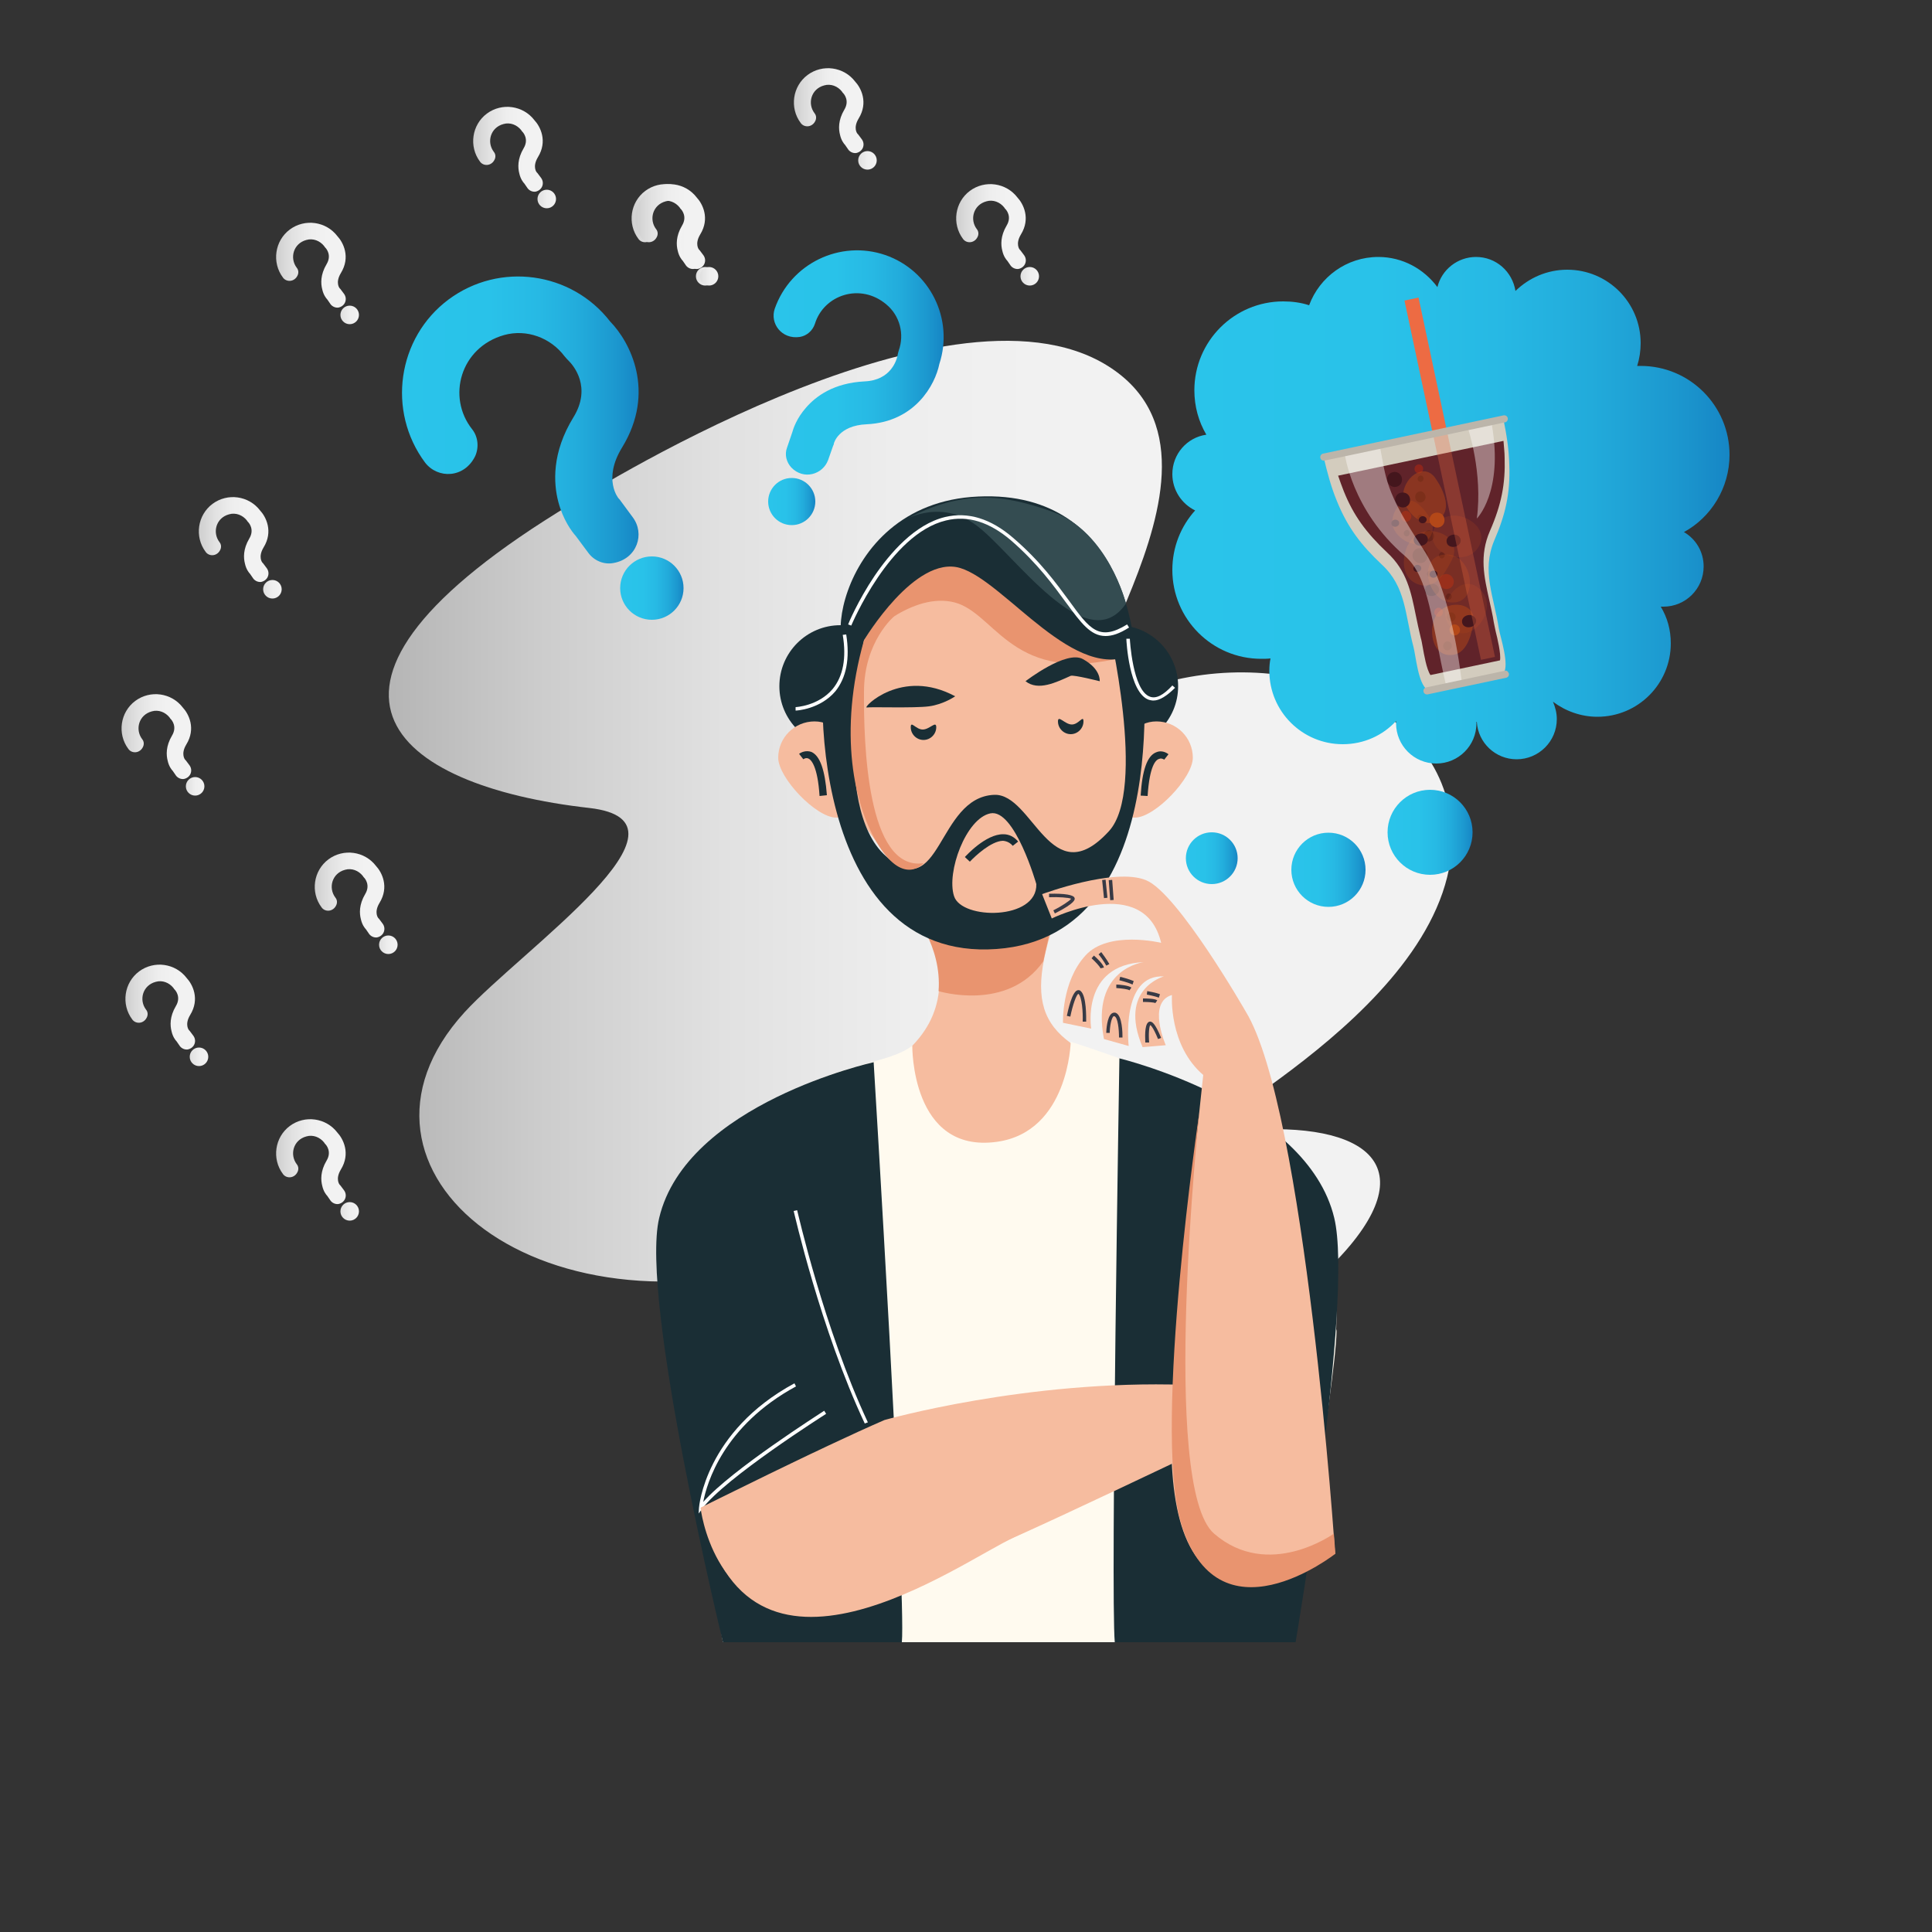 <?xml version="1.0" encoding="utf-8"?>
<!-- Generator: Adobe Illustrator 22.1.0, SVG Export Plug-In . SVG Version: 6.00 Build 0)  -->
<svg version="1.1" xmlns="http://www.w3.org/2000/svg" xmlns:xlink="http://www.w3.org/1999/xlink" x="0px" y="0px"
	 viewBox="0 0 500 500" style="enable-background:new 0 0 500 500;" xml:space="preserve">
<rect x="0" y="0" width="500" height="500" fill="#333333" stroke="none"/>
<style type="text/css">
	.st0{display:none;}
	.st1{display:inline;fill:url(#SVGID_1_);}
	.st2{display:inline;fill:#FCE1D0;}
	.st3{display:inline;fill:#434343;}
	.st4{display:inline;fill:#FFFAEF;}
	.st5{display:inline;fill:#F6BC9F;}
	.st6{display:inline;fill:#D6ECE1;}
	.st7{display:inline;fill:#E9946F;}
	.st8{display:inline;fill:#383A45;}
	.st9{display:inline;fill:#2AC4EA;}
	.st10{display:inline;opacity:0.3;fill:#696969;enable-background:new    ;}
	.st11{display:inline;}
	.st12{fill:#D3CCBE;}
	.st13{fill:#60232A;}
	.st14{opacity:0.4;fill:#FFFFFF;enable-background:new    ;}
	.st15{fill:#44161D;}
	.st16{fill:#B44819;}
	.st17{fill:#8D251C;}
	.st18{opacity:0.5;fill:#B44819;enable-background:new    ;}
	.st19{opacity:0.3;fill:#B44819;enable-background:new    ;}
	.st20{opacity:0.2;fill:#B44819;enable-background:new    ;}
	.st21{opacity:0.3;fill:#ED6B43;enable-background:new    ;}
	.st22{fill:#ED6B43;}
	.st23{fill:#BCB5AA;}
	.st24{fill:url(#SVGID_2_);}
	.st25{fill:url(#SVGID_3_);}
	.st26{fill:url(#SVGID_4_);}
	.st27{fill:url(#SVGID_5_);}
	.st28{fill:url(#SVGID_6_);}
	.st29{fill:url(#SVGID_7_);}
	.st30{fill:url(#SVGID_8_);}
	.st31{fill:url(#SVGID_9_);}
	.st32{fill:url(#SVGID_10_);}
	.st33{fill:#1A2E35;}
	.st34{fill:#FFFAEF;}
	.st35{fill:#F6BC9F;}
	.st36{fill:#E9946F;}
	.st37{fill:#FFFFFF;}
	.st38{fill:#344C51;}
	.st39{fill:#383A45;}
	.st40{opacity:0.4;fill:#FFFFFF;}
	.st41{opacity:0.5;fill:#B44819;}
	.st42{opacity:0.3;fill:#B44819;}
	.st43{opacity:0.2;fill:#B44819;}
	.st44{opacity:0.3;fill:#ED6B43;}
	.st45{fill:url(#SVGID_11_);}
	.st46{fill:url(#SVGID_12_);}
	.st47{fill:url(#SVGID_13_);}
	.st48{fill:url(#SVGID_14_);}
	.st49{fill:url(#SVGID_15_);}
	.st50{fill:url(#SVGID_16_);}
	.st51{fill:url(#SVGID_17_);}
	.st52{fill:url(#SVGID_18_);}
	.st53{fill:url(#SVGID_19_);}
	.st54{fill:url(#SVGID_20_);}
	.st55{fill:url(#SVGID_21_);}
	.st56{fill:url(#SVGID_22_);}
	.st57{fill:url(#SVGID_23_);}
	.st58{fill:url(#SVGID_24_);}
	.st59{fill:url(#SVGID_25_);}
	.st60{fill:url(#SVGID_26_);}
	.st61{fill:url(#SVGID_27_);}
	.st62{fill:url(#SVGID_28_);}
	.st63{fill:url(#SVGID_29_);}
	.st64{fill:url(#SVGID_30_);}
	.st65{fill:url(#SVGID_31_);}
	.st66{fill:url(#SVGID_32_);}
</style>
<g id="Capa_6" class="st0">
	<title>56Mesa de trabajo 1</title>
	
		<linearGradient id="SVGID_1_" gradientUnits="userSpaceOnUse" x1="78.926" y1="264.025" x2="392.654" y2="264.025" gradientTransform="matrix(1 0 0 -1 0 502)">
		<stop  offset="0" style="stop-color:#2AC4EA"/>
		<stop  offset="0.37" style="stop-color:#29C2E9"/>
		<stop  offset="0.58" style="stop-color:#27B9E4"/>
		<stop  offset="0.75" style="stop-color:#22ABDB"/>
		<stop  offset="0.9" style="stop-color:#1C98CF"/>
		<stop  offset="1" style="stop-color:#1686C5"/>
	</linearGradient>
	<path class="st1" d="M132.8,126.9c0,0,110.3-68.2,158.2-39.2s-31.2,107.2,8.4,92.6c41.1-15.2,90.6,2.2,93.1,38.9
		c3.4,50.6-86.9,88.8-68.8,86.6c38.9-4.8,60.8,6.3,38.9,31.8c-29,33.7-120.5,70.5-139.4,53.7s19.6-63.9-16.1-51.5
		c-83,28.8-148.3-23.5-105.9-68.3c17-17.9,72-54.2,36.9-58.1C80.3,207.1,42.9,179.1,132.8,126.9z"/>
	<path class="st2" d="M192.6,135.9c-1.3-1.3-1.7-3.2-1.1-4.9l1.2-3.6c0.7-2.3,1.8-4.3,3.4-6.1c2.4-2.7,6.8-6.1,14.4-6.4
		c6.5-0.3,7.9-5.3,8.1-6.4c0.1-0.4,0.2-0.8,0.3-1.1c1.4-4,0.2-8.5-3-11.3c-4.5-4-11.3-3.6-15.3,0.8c-1,1.1-1.8,2.5-2.2,3.9
		c-0.5,1.7-2,2.9-3.7,3.2c-2.9,0.6-5.7-1.3-6.3-4.1c-0.2-0.9-0.1-1.9,0.2-2.7c4-11.1,16.1-16.9,27.2-12.9
		c10.8,3.9,16.6,15.6,13.1,26.5c-1.8,8.5-9.2,14.6-17.9,14.7c-6.9,0.3-8,4.7-8,4.7s-0.1,0.4-0.2,0.6l-1.2,3.5c-1,2.8-4,4.2-6.8,3.3
		C194,137,193.2,136.5,192.6,135.9z"/>
	<circle class="st2" cx="192.8" cy="144.2" r="5.8"/>
	<path class="st2" d="M149.1,159.3c-2.4,0.4-4.9-0.6-6.3-2.5l-3-4.1c-2-2.4-3.5-5.3-4.2-8.4c-1.3-4.7-1.6-12.1,3.7-20.8
		c4.5-7.4,0-12.7-1.1-13.8c-0.4-0.4-0.7-0.8-1-1.2c-3.4-4.6-9.3-6.7-14.8-5.2c-7.8,1.9-12.5,9.8-10.6,17.6c0.5,2,1.4,3.8,2.7,5.5
		c1.5,1.9,1.7,4.4,0.7,6.5c-1.5,3.6-5.7,5.4-9.3,3.9c-1.2-0.5-2.2-1.3-3-2.3c-9.2-12.8-6.3-30.7,6.6-39.9
		c12.3-8.8,29.3-6.5,38.9,5.2c8.1,8.4,9.3,21.2,2.9,31c-4.8,7.9-0.9,12.5-0.8,12.5c0.2,0.2,0.4,0.4,0.5,0.6l3,4
		c2.3,3.2,1.6,7.6-1.6,9.9C151.3,158.7,150.2,159.2,149.1,159.3z"/>
	<circle class="st2" cx="158.5" cy="165.5" r="7.8"/>
	<circle class="st2" cx="295.8" cy="231.7" r="6.4"/>
	<circle class="st2" cx="349.4" cy="225.4" r="10.4"/>
	<circle class="st2" cx="324.4" cy="234.5" r="9.1"/>
	<path class="st2" d="M422.8,132.7c0-12-9.7-21.7-21.8-21.7c0,0,0,0,0,0h-0.9c3.1-9.4-2.1-19.6-11.5-22.7
		c-6.4-2.1-13.5-0.4-18.3,4.3c-0.8-5.4-5.8-9-11.2-8.2c-3.9,0.6-7,3.4-8,7.2c-5.9-8-17.1-9.8-25.2-3.9c-2.9,2.1-5.1,5-6.3,8.4
		c-11.5-3.5-23.7,2.9-27.2,14.4c-1.8,5.8-1.1,12.1,2,17.3c-5.4,0.8-9.1,5.8-8.3,11.1c0.5,3.2,2.5,6,5.5,7.4
		c-8.1,8.9-7.3,22.7,1.6,30.7c4,3.6,9.2,5.6,14.6,5.6c0.8,0,1.5,0,2.3-0.1c-0.2,1-0.3,2-0.3,3c0,9.9,8,18,18,18c5,0,9.7-2,13.2-5.7
		c0,0.2,0,0.4,0,0.6c-0.2,5.4,4.1,10,9.5,10.1s10-4.1,10.1-9.5c0-0.2,0-0.4,0-0.6c0-0.1,0-0.3,0-0.4h0.1c0.3,5.4,4.9,9.6,10.4,9.2
		c5.4-0.3,9.6-4.9,9.2-10.4c-0.1-1.3-0.4-2.6-1-3.7c8,6,19.2,4.3,25.2-3.6c4.3-5.7,4.8-13.5,1.2-19.7c0.2,0,0.5,0,0.7,0
		c5.4,0,9.8-4.5,9.8-9.9c0-3.4-1.8-6.6-4.8-8.4C418.4,147.9,422.7,140.7,422.8,132.7z"/>
	<circle class="st3" cx="204.8" cy="189.5" r="15"/>
	<circle class="st3" cx="272.6" cy="189.5" r="15"/>
	<path class="st4" d="M315.1,424c0,0,11-62.9,11.3-76.2s-162.8,9.4-162.8,9.4l12.3,66.8H315.1z"/>
	<path class="st5" d="M171.2,371.4c0,0-15-68.2,26.6-80.6s36-36.5,15-63.9c-37.5-48.8,34.5-98.9,50.7-68.3
		c33.1,62.2,1.3,66.2-5.9,87.3c-8.7,25.4-2.9,31.5,24.2,40.4c39.6,12.9,31,85.1,31,85.1L171.2,371.4z"/>
	<path class="st4" d="M222.4,277.7c0,0-0.4,26.5,20.8,23.6c17.6-2.5,18.1-24.5,18.1-24.5s21.8,7,30,11.4s48.8,25.2,30.6,83.2H171.2
		c0,0-12.8-30.9,0-58.6C185.7,281.5,214.2,284.4,222.4,277.7z"/>
	<path class="st6" d="M208.7,312.9c0,0,22.8,79.4,89.9,26.6V424h-88.2L208.7,312.9z"/>
	<path class="st5" d="M207.2,207.1c1.4,6.2,1.4,14.7-3.5,14.7s-14.2-9.8-14.2-14.7c0-4.9,4-8.9,8.9-8.9
		C203.2,198.2,206.1,202.3,207.2,207.1z"/>
	<path class="st5" d="M273.4,207.1c-1.4,6.2-1.4,14.7,3.5,14.7s14.2-9.8,14.2-14.7c0-4.9-4-8.9-8.9-8.9
		C277.4,198.2,274.5,202.3,273.4,207.1z"/>
	<path class="st7" d="M228.8,264.3c0,0,16.9,5.2,25.7-7.3c0,0,2.6-12.3,3.4-13.7s-0.7,1.5-0.7,1.5h-34.7
		C222.4,244.7,229.7,253.3,228.8,264.3z"/>
	<path class="st3" d="M210.5,178.2c0,0-8.4,40.7,5.3,52.9s12.5-14.4,26.6-15c9.6-0.4,13.8,24.6,28.2,8.9c9.4-10.2-0.2-50.6-0.2-50.6
		l8.1,5.3c0,0,9.6,71-35.4,74.2c-46,3.3-44.9-67.5-40.9-75.6C202,178.5,207.2,174.5,210.5,178.2z"/>
	<circle class="st8" cx="225.1" cy="199.6" r="3.1"/>
	<circle class="st8" cx="261.2" cy="198.2" r="3.1"/>
	<path class="st8" d="M242.9,216.1h-0.3c-2.6-0.6-4-6.4-4.3-7.6l1.7-0.4c0.6,2.6,1.7,5.4,2.7,6.1c0.5-1.9-0.1-10-1.1-17l1.7-0.2
		c0.9,6.3,2.1,17.2,0.4,18.8C243.5,216,243.2,216.1,242.9,216.1z"/>
	<circle class="st7" cx="219" cy="214.4" r="4.4"/>
	<circle class="st7" cx="263.7" cy="214.4" r="4.4"/>
	<path class="st8" d="M199.6,216.5c-0.5-7.4-2.1-8.9-2.7-9.2c-0.4-0.2-0.9-0.1-1.2,0.2l-1.1-1.3c0.8-0.7,2-0.9,3-0.4
		c2.1,0.9,3.4,4.4,3.8,10.6L199.6,216.5z"/>
	<path class="st8" d="M280,216.5l-1.7-0.1c0.4-6.2,1.6-9.7,3.8-10.6c1-0.4,2.2-0.2,3,0.4l-1.1,1.3c-0.4-0.3-0.8-0.4-1.3-0.2
		C282.1,207.6,280.5,209.1,280,216.5z"/>
	<path class="st7" d="M210.5,178.2c0,0,10.8-11.3,21.4-9.5s14,19.8,40.2,14.2c0,0-15.3-5.8-23.9-12.7S230.4,145.6,210.5,178.2z"/>
	<path class="st3" d="M210.5,178.2c0,0,12.5-21.1,23.6-17.7s28.4,28.8,42.9,20.9c0,0-1-40.1-38.4-38.5S200,191.3,210.5,178.2z"/>
	<path class="st9" d="M241.1,309.6c-23.8,0-26.4-24.9-26.4-25.1l0.8-0.1c0,0.2,2.6,24.8,26.2,24.3s26-27.7,26-27.9l0.9,0.1
		c0,0.3-2.5,28.3-26.8,28.7L241.1,309.6z"/>
	<path class="st9" d="M193.7,195.5v-0.9c3.5-0.3,6.8-1.9,9.1-4.5c2.6-3.1,3.4-7.6,2.5-13.3l0.8-0.1c0.9,5.9,0,10.6-2.7,13.9
		C201,193.5,197.5,195.2,193.7,195.5z"/>
	<path class="st9" d="M189.8,190v-0.9c2.5-0.1,5-0.8,7.3-1.9c4.8-2.4,7.2-6.7,7.2-12.7h0.9C205.1,189.7,190,190,189.8,190z"/>
	<path class="st9" d="M281.5,193c-0.4,0-0.8-0.1-1.1-0.2c-4.8-1.7-5.5-14.4-5.5-15h0.9c0,0.1,0.6,12.7,4.9,14.2
		c1.5,0.5,3.4-0.4,5.5-2.8l0.6,0.6C284.8,192,283,193,281.5,193z"/>
	<path class="st8" d="M232.9,192c-1.9,1.3-4.2,2.2-6.5,2.5c-3.6,0.5-14.3,0.1-15.3,0.3S219.7,184.9,232.9,192z"/>
	<path class="st8" d="M250.2,188.3c0,0,10-7.8,14.2-5.4c4.5,2.5,4.1,5.4,4.1,5.4s-6.4-1.6-7.1-1.3
		C257.6,188.6,253.2,190.8,250.2,188.3z"/>
	<path class="st5" d="M252.7,238.1c0,0-5.3-18.6-11.3-17.3s-10.8,14.4-8.9,20.2S253,247,252.7,238.1z"/>
	<path class="st8" d="M236.5,232.6l-1.3-1.1c0.2-0.2,5.1-5.7,9.5-5.6c1.4,0,2.8,0.7,3.6,1.8l-1.4,1.1c-0.6-0.7-1.4-1.2-2.3-1.2h-0.1
		C241.7,227.5,237.8,231.2,236.5,232.6z"/>
	<path class="st8" d="M245.7,232.8c-1.8-0.6-3.7-0.6-5.4,0l-0.6-1.6c2.1-0.7,4.5-0.7,6.6,0L245.7,232.8z"/>
	<path class="st10" d="M219.7,149.2c0,0,9.1-5.9,18.3,0.8s27.1,33.3,36.8,19.2c0,0-4.4-17.5-17.9-22.4S233.4,141.6,219.7,149.2z"/>
	<path class="st9" d="M269.4,181.4c-3.2,0-6.9-3.9-11.5-8.8s-10.1-10.8-16.9-14.5c-16.6-9.1-31.6,17.5-31.7,17.8l-0.8-0.4
		c0.2-0.3,15.5-27.7,32.9-18.1c6.9,3.8,12.5,9.8,17.1,14.7c4.7,5,8.4,9,11.4,8.5c1.4-0.2,2.6-1.5,3.8-3.9l0.8,0.4
		c-1.3,2.7-2.7,4.1-4.4,4.4C269.8,181.4,269.6,181.4,269.4,181.4z"/>
	<path class="st9" d="M269.7,177.2c-3.7,0-6.1-3.3-9.5-8.1c-3.9-5.6-8.5-10.8-13.6-15.3c-5.3-4.6-10.7-6.2-16-4.9
		c-13.9,3.3-23.1,25.6-23.2,25.8l-0.8-0.3c1.8-4.1,3.9-8.1,6.4-11.8c3.8-5.6,9.8-12.7,17.3-14.5c5.6-1.4,11.2,0.4,16.7,5.1
		c5.2,4.6,9.8,9.8,13.7,15.4c5,6.9,7.3,10.1,14.2,5.8l0.5,0.7C273.8,176.4,271.8,177.1,269.7,177.2z"/>
	<path class="st9" d="M273.4,172.8h-0.2c-2.3-0.1-6.3-2.4-12.4-12.6c-10.5-17.3-25.4-14.8-28.2-14.1l-0.2-0.8
		c3-0.7,18.3-3.4,29.1,14.5c6.3,10.3,10,12,11.7,12.2c0.6,0.1,1.3-0.1,1.7-0.6l0.7,0.5C275.1,172.5,274.3,172.8,273.4,172.8z"/>
	<path class="st7" d="M217.9,172.4c0,0-7.4,6.1-7.4,18.5s0.7,44.1,14.6,42c0,0-4.6,5.6-10.9-4.2s-10.1-28.1-3.7-50.5
		C210.5,178.2,216.4,170.7,217.9,172.4z"/>
	<path class="st3" d="M273.2,280.8c0,0-2.2,131.4-1.1,143.2h44.3c0,0,14.3-84,9.5-104.1C319.1,291.9,273.2,280.8,273.2,280.8z"/>
	<path class="st3" d="M212.9,281.8c0,0,8,130.4,6.9,142.2h-43.9c0,0-20.5-84-15.7-104.1C166.9,291.9,212.9,281.8,212.9,281.8z"/>
	<path class="st9" d="M170,392.5l0.1-1.5c0-0.2,1.6-18.7,23.4-30.5l0.4,0.7c-17.9,9.7-21.9,23.8-22.8,28.4
		c7.1-8,28.7-21.7,29.7-22.3l0.5,0.7c-0.2,0.1-24.8,15.7-30.4,23.3L170,392.5z"/>
	<path class="st9" d="M210.7,370.4c-10.9-23.2-17.4-51.9-17.4-52.2l0.8-0.2c0.1,0.3,6.5,28.9,17.4,52L210.7,370.4z"/>
	<path class="st5" d="M286.4,378.5c0,0-65.3,35.8-89.1,37.6S170.5,391,170.5,391s29.6-14.8,45.1-21.5c0,0,35-10,73.9-8.6
		C289.4,360.9,294.3,372,286.4,378.5z"/>
	<path class="st7" d="M198.5,377.4c0,0-21.8,9.8-20.6,19.5s7.4,19.9,26,14.7s71.4-35.1,84.8-35.6l0.7,2.6c0,0-29,13.8-42.2,19.8
		s-65.9,44.7-76.8-7.3C170.5,391,175.2,389,198.5,377.4z"/>
	<path class="st5" d="M304.1,269.3c0,0-16.7-29.1-24.4-32.3s-25.5,3.4-25.5,3.4l2.3,6c0,0,22.8-11.2,26.8,6c0,0-12.9-3.1-18.5,3.1
		c-5.8,6.5-5.5,16.5-5.5,16.5l6.9,1.4c0,0-2.5-15.7,12.9-16.3c0,0-13,1.5-9.8,18.9l6.1,1.7c0,0-2-17.6,8.6-17c0,0-11.3,3-5.2,17.3
		l5.6-0.5c0,0-4.7-10.5,1.5-12.3c0,0-0.8,12.3,7.7,19.6c0,0-3.6,32.8-5.3,53.6c-2.1,25.7-13.5,92.7,37.6,63.8l0,0
		C326.1,402.4,318.6,293,304.1,269.3z"/>
	<path class="st8" d="M257.3,245.3l-0.4-0.8c1.9-1,4-2.3,4.4-2.9c-1.8-0.4-3.6-0.5-5.4-0.4v-0.9c3.9-0.1,6,0.3,6.3,1
		C262.3,241.7,262.6,242.6,257.3,245.3z"/>
	<rect x="269" y="237" transform="matrix(0.995 -0.102 0.102 0.995 -22.91 28.604)" class="st8" width="0.9" height="4.4"/>
	
		<rect x="270.8" y="237.1" transform="matrix(0.997 -7.376038e-02 7.376038e-02 0.997 -16.929 20.659)" class="st8" width="0.9" height="4.9"/>
	<rect x="271" y="238.8" transform="matrix(0.102 -0.995 0.995 0.102 7.477 486.818)" class="st8" width="4.4" height="0.9"/>
	<path class="st8" d="M265,271.8h-0.9c0.1-2.3-0.1-6.1-1-6.8c-0.5,0.1-1.5,2.8-2,5.6l-0.8-0.2c0.3-1.4,1.2-5.8,2.5-6.3
		c0.3-0.1,0.6,0,0.9,0.1C265.1,265.5,265,270.8,265,271.8z"/>
	<path class="st8" d="M273.9,275.7h-0.9c0-2-0.3-4.9-1.1-5.2c-0.1,0-0.1,0-0.2,0c-0.6,0.4-0.9,2.6-1,4.1h-0.9c0-0.6,0.2-3.9,1.3-4.7
		c0.3-0.2,0.6-0.3,0.9-0.2C273.9,270.2,274,274.8,273.9,275.7z"/>
	<path class="st8" d="M279.5,277c-0.1-2.2,0-4.9,1-5.1c0.6-0.1,1.4,0.2,2.9,3.9l-0.8,0.3c-1.3-3.2-1.9-3.4-1.9-3.4
		c-0.2,0.2-0.4,2.2-0.3,4.2L279.5,277z"/>
	<path class="st8" d="M270,258.1c-0.5-1-1.2-1.9-1.9-2.8l0.7-0.5c0.7,0.9,1.4,1.9,2,2.9L270,258.1z"/>
	<path class="st8" d="M268.5,258.7c-0.6-0.9-1.3-1.8-2.2-2.5l0.6-0.6c0.5,0.5,2.3,2,2.5,2.9L268.5,258.7z"/>
	<path class="st8" d="M276.4,262.7c-1-0.4-2.1-0.7-3.2-1l0.2-0.8c1.1,0.3,2.3,0.6,3.4,1.1L276.4,262.7z"/>
	<path class="st8" d="M275.6,264.1c-1-0.4-2.1-0.5-3.2-0.5v-0.8c0.7,0,3.1,0.2,3.7,0.7L275.6,264.1z"/>
	<path class="st8" d="M282.8,265.9c-1-0.3-2-0.6-3-0.7l0.1-0.8c1.1,0.2,2.1,0.4,3.1,0.8L282.8,265.9z"/>
	<path class="st8" d="M282,267.2c-1-0.3-2-0.3-3-0.3v-0.9c0.7,0,2.9,0,3.5,0.5L282,267.2z"/>
	<path class="st7" d="M292.8,293.9c0,0-9.8,91.9,3.6,103.4s29.4,0,29.4,0l0.4,4.9c0,0-29.2,23-38-8
		C281.4,370.4,292.8,293.9,292.8,293.9z"/>
	<g id="Capa_9" class="st11">
		<path class="st12" d="M323.3,133.5c0.8,3.6,1.9,7.2,3.2,10.6c2.4,6,6.2,11.3,11,15.5c5.9,5.5,5.7,12.3,7.8,20.2
			c0.6,2.1,1.2,9.1,3.5,10.5l18.7-4c1.5-2.2-0.8-8.9-1.1-11c-1.3-8-4.3-14.1-1.1-21.6c2.7-5.8,4-12.2,3.8-18.6
			c-0.2-3.7-0.6-7.4-1.4-11L323.3,133.5z"/>
		<path class="st13" d="M326.8,137.8c0.4,1.4,0.9,2.7,1.4,3.9c2.3,5.8,5.9,10.9,10.6,14.9c4.9,4.5,5.9,9.8,7,15.4
			c0.4,1.8,0.7,3.7,1.2,5.6c0.1,0.6,0.3,1.4,0.5,2.3c0.3,1.6,1,5.5,1.9,6.8l17-3.6c0.3-1.6-0.7-5.5-1-7c-0.2-0.9-0.4-1.7-0.5-2.3
			c-0.3-1.9-0.7-3.8-1.1-5.6c-1.3-5.6-2.5-10.8,0.1-16.9c2.6-5.6,3.9-11.8,3.6-18c0-1.3-0.1-2.7-0.3-4.2L326.8,137.8z"/>
		<path class="st14" d="M358.6,126.2c0,0,3.7,11,2.2,22.2c0,0,6.5-6.4,3.7-22.9L358.6,126.2z"/>
		<path class="st15" d="M348.7,157.1c0.2,1-0.5,1.9-1.4,2.1c-1,0.2-1.9-0.5-2.1-1.4c-0.2-1,0.4-1.9,1.4-2.1
			C347.5,155.5,348.5,156.1,348.7,157.1z"/>
		<path class="st16" d="M352.9,148.4c0.2,1-0.5,1.9-1.4,2.1c-1,0.2-1.9-0.5-2.1-1.4c-0.2-1,0.4-1.9,1.4-2.1
			C351.7,146.8,352.7,147.4,352.9,148.4z"/>
		<path class="st17" d="M355.1,163.5c0.2,1-0.5,1.9-1.5,2.1c-1,0.2-1.9-0.5-2.1-1.5c-0.2-1,0.5-1.9,1.5-2.1
			C354,161.8,354.9,162.5,355.1,163.5z"/>
		<path class="st15" d="M342.4,138.4c0.2,1-0.5,1.9-1.4,2.1c-1,0.2-1.9-0.5-2.1-1.4c-0.2-1,0.4-1.9,1.4-2.1
			C341.3,136.8,342.2,137.4,342.4,138.4z"/>
		<path class="st15" d="M352.9,157.2c0.1,0.4-0.2,0.8-0.6,0.9s-0.8-0.2-0.9-0.6c-0.1-0.4,0.2-0.8,0.6-0.9
			C352.4,156.6,352.8,156.8,352.9,157.2z"/>
		<path class="st15" d="M347.6,148.1c0.1,0.4-0.2,0.8-0.6,0.9s-0.8-0.2-0.9-0.6c-0.1-0.4,0.2-0.8,0.6-0.9
			C347.1,147.4,347.5,147.7,347.6,148.1z"/>
		<path class="st15" d="M347.7,138.4c0.1,0.4-0.1,0.8-0.5,0.9c0,0,0,0,0,0c-0.4,0.1-0.8-0.2-0.9-0.6c-0.1-0.4,0.2-0.8,0.6-0.9l0,0
			C347.2,137.7,347.6,138,347.7,138.4C347.7,138.4,347.7,138.4,347.7,138.4z"/>
		<path class="st15" d="M344.4,151.8c0.1,0.4-0.2,0.8-0.6,0.9c-0.4,0.1-0.8-0.2-0.9-0.6c-0.1-0.4,0.2-0.8,0.6-0.9
			C343.9,151.1,344.3,151.4,344.4,151.8z"/>
		<path class="st15" d="M350,161.8c0.1,0.4-0.2,0.8-0.6,0.9s-0.8-0.2-0.9-0.6c-0.1-0.4,0.2-0.8,0.6-0.9
			C349.5,161.1,349.9,161.3,350,161.8C350,161.7,350,161.8,350,161.8z"/>
		<path class="st15" d="M354.6,167.4c0.1,0.4-0.1,0.8-0.5,0.9c0,0,0,0,0,0c-0.4,0.1-0.8-0.2-0.9-0.7c0-0.4,0.2-0.7,0.5-0.8
			C354.2,166.7,354.6,167,354.6,167.4C354.6,167.4,354.6,167.4,354.6,167.4z"/>
		<path class="st15" d="M350.3,152.4c0.1,0.7-0.3,1.4-1,1.5c-0.7,0.1-1.4-0.3-1.5-1c-0.1-0.7,0.3-1.4,1-1.5
			C349.4,151.3,350.1,151.7,350.3,152.4z"/>
		<path class="st17" d="M344.7,147.6c0.1,0.7-0.3,1.4-1,1.5c-0.7,0.1-1.4-0.3-1.5-1c-0.1-0.7,0.3-1.4,1-1.5
			C343.8,146.4,344.5,146.9,344.7,147.6z"/>
		<path class="st15" d="M348.2,142.8c0.1,0.7-0.3,1.4-1,1.5c-0.7,0.1-1.4-0.3-1.5-1c-0.1-0.7,0.3-1.4,1-1.5
			C347.4,141.6,348.1,142.1,348.2,142.8z"/>
		<path class="st15" d="M351.5,165.6c0.3,0.9-0.1,1.9-1,2.3c-0.9,0.3-1.9-0.1-2.3-1c-0.3-0.9,0.1-1.9,1-2.3c0.1,0,0.2-0.1,0.3-0.1
			C350.4,164.2,351.3,164.7,351.5,165.6z"/>
		<path class="st17" d="M352.5,171.2c0.1,0.6-0.2,1.1-0.8,1.2s-1.1-0.2-1.2-0.8l0,0c-0.1-0.6,0.2-1.1,0.8-1.2
			S352.4,170.6,352.5,171.2z"/>
		<path class="st15" d="M355.6,172.3c0.1,0.6-0.3,1.1-0.8,1.2c-0.6,0.1-1.1-0.3-1.2-0.8c-0.1-0.6,0.3-1.1,0.8-1.2
			C354.9,171.4,355.5,171.7,355.6,172.3C355.6,172.3,355.6,172.3,355.6,172.3z"/>
		<path class="st15" d="M354.7,179.4c0.1,0.6-0.2,1.1-0.8,1.2s-1.1-0.2-1.2-0.8l0,0c-0.1-0.6,0.2-1.1,0.8-1.2
			S354.6,178.9,354.7,179.4z"/>
		<path class="st17" d="M347.6,136c0.1,0.6-0.3,1.1-0.8,1.2c-0.6,0.1-1.1-0.3-1.2-0.8c-0.1-0.6,0.3-1.1,0.8-1.2
			C346.9,135,347.5,135.4,347.6,136C347.6,136,347.6,136,347.6,136z"/>
		<path class="st16" d="M356.7,175.4c0.2,0.7-0.2,1.4-0.9,1.6s-1.4-0.2-1.6-0.9c0,0,0-0.1,0-0.1c-0.2-0.7,0.2-1.4,0.9-1.6
			s1.4,0.2,1.6,0.9C356.7,175.3,356.7,175.4,356.7,175.4z"/>
		<path class="st18" d="M350.9,138.9c-3-4.8-8.6-0.1-8,4.4c0.5,4,6,8.8,9.4,4.8c1.6-1.8,1.1-4.3,0.1-6.4
			C352,140.7,351.5,139.8,350.9,138.9z"/>
		<path class="st18" d="M359.9,174.3c1-5.6-6.3-6.1-8.9-2.5c-2.3,3.2-1.5,10.5,3.7,10.1c2.4-0.2,3.7-2.3,4.4-4.5
			C359.5,176.4,359.8,175.4,359.9,174.3z"/>
		<path class="st19" d="M354.7,158.4c2.7-5.6-5.2-8.8-9-5.9c-3.4,2.6-4.5,10.7,1.2,12.1c2.7,0.6,4.6-1.1,6.1-3.2
			C353.7,160.4,354.2,159.5,354.7,158.4z"/>
		<path class="st19" d="M346.7,145.1c-3.5-3.4-7.6,1.9-6.3,5.6c1.2,3.3,6.9,6.1,9.2,1.9c1.1-1.9,0.2-3.9-1.1-5.5
			C348,146.4,347.4,145.7,346.7,145.1z"/>
		<path class="st19" d="M353,157.2c6.9-0.5,8.8,12.5,1.3,11.8C348.7,168.4,346.1,157.7,353,157.2z"/>
		<path class="st20" d="M350.7,150.2c3.5-6.1,14.9,0,10.1,5.9C357.1,160.4,347.1,156.3,350.7,150.2z"/>
		<path class="st20" d="M361.8,166c4.8,5.1-3.7,14.8-8,8.4C350.6,169.6,356.9,160.8,361.8,166z"/>
		<path class="st15" d="M344.5,143.5c0.2,1-0.5,1.9-1.5,2.1c-1,0.2-1.9-0.5-2.1-1.5c-0.2-1,0.5-1.9,1.4-2.1
			C343.3,141.8,344.3,142.5,344.5,143.5z"/>
		<path class="st15" d="M356.8,153.5c0.3,0.9-0.1,1.9-1,2.3c-0.9,0.3-1.9-0.1-2.3-1s0.1-1.9,1-2.3c0.1,0,0.2-0.1,0.3-0.1
			C355.7,152.1,356.6,152.6,356.8,153.5z"/>
		<path class="st15" d="M348.7,153.2c0.3,0.9-0.1,1.9-1,2.3c-0.9,0.3-1.9-0.1-2.3-1c-0.3-0.9,0.1-1.9,1-2.3c0.1,0,0.2-0.1,0.3-0.1
			C347.6,151.8,348.5,152.3,348.7,153.2z"/>
		<path class="st15" d="M360.6,173.2c0.3,0.9-0.1,1.9-1,2.3c-0.9,0.3-1.9-0.1-2.3-1c-0.3-0.9,0.1-1.9,1-2.3c0.1,0,0.2-0.1,0.3-0.1
			C359.5,171.9,360.4,172.4,360.6,173.2z"/>
		<path class="st15" d="M341.7,149.3c0.2,0.5-0.1,1.1-0.6,1.3s-1.1-0.1-1.3-0.6c-0.2-0.5,0.1-1.1,0.6-1.3c0,0,0.1,0,0.1,0
			C341.1,148.5,341.6,148.8,341.7,149.3z"/>
		<path class="st15" d="M348.5,148.5c0.2,0.5-0.1,1.1-0.6,1.3s-1.1-0.1-1.3-0.6c-0.2-0.5,0.1-1.1,0.6-1.3c0,0,0.1,0,0.1,0
			C347.8,147.8,348.4,148,348.5,148.5z"/>
		<path class="st15" d="M347.1,160.5c0.2,0.5-0.1,1.1-0.6,1.3c-0.5,0.2-1.1-0.1-1.3-0.6c-0.2-0.5,0.1-1.1,0.6-1.3c0,0,0.1,0,0.1,0
			C346.5,159.7,347,160,347.1,160.5z"/>
		<path class="st15" d="M351.2,161.8c0.2,0.5-0.1,1.1-0.6,1.3c-0.5,0.2-1.1-0.1-1.3-0.6c-0.2-0.5,0.1-1.1,0.6-1.3c0,0,0.1,0,0.1,0
			C350.5,161.1,351,161.3,351.2,161.8z"/>
		
			<rect x="352.5" y="93.7" transform="matrix(0.978 -0.208 0.208 0.978 -21.102 76.672)" class="st21" width="3.5" height="90.1"/>
		
			<rect x="346.5" y="94.3" transform="matrix(0.978 -0.208 0.208 0.978 -15.405 74.818)" class="st22" width="3.5" height="32.8"/>
		<path class="st14" d="M347.6,155.7c-9.3-14.1-9-17.2-10.5-25.1l-8.7,1.8c0,0,1.6,13.9,14.8,25.2c6,5.1,6.5,16.6,10.1,31.6l3.9-0.8
			C357.1,188.4,355,166.9,347.6,155.7z"/>
		<path class="st23" d="M368.4,123.8c0.1,0.5-0.2,0.9-0.7,1l-44.3,9.4c-0.5,0.1-0.9-0.2-1-0.7l0,0c-0.1-0.5,0.2-0.9,0.7-1l44.3-9.4
			C367.9,123,368.3,123.3,368.4,123.8z"/>
		<path class="st23" d="M368.6,186.4c0.1,0.5-0.2,0.9-0.7,1l-19.3,4.1c-0.5,0.1-0.9-0.2-1-0.7l0,0c-0.1-0.5,0.2-0.9,0.7-1l19.3-4.1
			C368.1,185.6,368.5,185.9,368.6,186.4z"/>
	</g>
</g>
<g id="Capa_2">
	<linearGradient id="SVGID_2_" gradientUnits="userSpaceOnUse" x1="4.813" y1="231.526" x2="279.998" y2="231.526">
		<stop  offset="0" style="stop-color:#696969"/>
		<stop  offset="0.131" style="stop-color:#8A8A8A"/>
		<stop  offset="0.309" style="stop-color:#AFAFAF"/>
		<stop  offset="0.488" style="stop-color:#CCCCCC"/>
		<stop  offset="0.663" style="stop-color:#E1E1E1"/>
		<stop  offset="0.835" style="stop-color:#EEEEEE"/>
		<stop  offset="1" style="stop-color:#F2F2F2"/>
	</linearGradient>
	<path class="st24" d="M147.9,130.4c0,0,96.8-62,138.8-35.7s-27.3,97.6,7.4,84.3c36.1-13.8,79.5,2,81.6,35.4
		c3,46-76.2,80.8-60.3,78.8c34.1-4.3,53.4,5.7,34.1,29c-25.4,30.7-105.7,64.2-122.3,48.9s17.2-58.1-14.1-46.9
		C140.3,350.3,83,302.8,120.2,262c14.9-16.3,63.2-49.4,32.3-52.9C101.8,203.4,69,178,147.9,130.4z"/>
	<g>
		<linearGradient id="SVGID_3_" gradientUnits="userSpaceOnUse" x1="200.111" y1="93.811" x2="244.121" y2="93.811">
			<stop  offset="0" style="stop-color:#2AC4EA"/>
			<stop  offset="0.367" style="stop-color:#29C2E9"/>
			<stop  offset="0.579" style="stop-color:#27B9E4"/>
			<stop  offset="0.751" style="stop-color:#22ABDB"/>
			<stop  offset="0.902" style="stop-color:#1C98CF"/>
			<stop  offset="1" style="stop-color:#1686C5"/>
		</linearGradient>
		<path class="st25" d="M204.8,121c-1.3-1.4-1.8-3.4-1.1-5.2l1.3-3.8c0.3-1.1,1.2-3.8,3.6-6.5c2.5-2.9,7.1-6.4,15.2-6.8
			c6.8-0.3,8.3-5.6,8.5-6.8c0.1-0.4,0.1-0.6,0.3-1.2c1.5-4.2,0.3-9-3.2-11.9c-6.7-5.7-16.2-2.5-18.5,5c-0.6,1.8-2.1,3.1-3.9,3.4
			c-4.7,0.7-7.8-3.5-6.5-7.3c4.1-11.7,16.9-17.9,28.6-13.9c11.6,4,17.8,16.6,14,28.2c-1.1,5.4-6.3,15-18.8,15.6
			c-7.3,0.3-8.5,4.9-8.5,5c0,0.2-0.1,0.4-0.2,0.6l-1.3,3.7C212.9,122.8,208,124.3,204.8,121z"/>
		<linearGradient id="SVGID_4_" gradientUnits="userSpaceOnUse" x1="198.789" y1="129.772" x2="210.991" y2="129.772">
			<stop  offset="0" style="stop-color:#2AC4EA"/>
			<stop  offset="0.367" style="stop-color:#29C2E9"/>
			<stop  offset="0.579" style="stop-color:#27B9E4"/>
			<stop  offset="0.751" style="stop-color:#22ABDB"/>
			<stop  offset="0.902" style="stop-color:#1C98CF"/>
			<stop  offset="1" style="stop-color:#1686C5"/>
		</linearGradient>
		<circle class="st26" cx="204.9" cy="129.8" r="6.1"/>
	</g>
	<g>
		<linearGradient id="SVGID_5_" gradientUnits="userSpaceOnUse" x1="103.988" y1="108.674" x2="165.294" y2="108.674">
			<stop  offset="0" style="stop-color:#2AC4EA"/>
			<stop  offset="0.367" style="stop-color:#29C2E9"/>
			<stop  offset="0.579" style="stop-color:#27B9E4"/>
			<stop  offset="0.751" style="stop-color:#22ABDB"/>
			<stop  offset="0.902" style="stop-color:#1C98CF"/>
			<stop  offset="1" style="stop-color:#1686C5"/>
		</linearGradient>
		<path class="st27" d="M158.8,145.7c-2.5,0.5-5.1-0.6-6.6-2.7l-3.2-4.3c-1-1.1-3.3-4.2-4.5-8.8c-1.3-4.9-1.7-12.8,3.9-21.9
			c4.8-7.8,0-13.4-1.2-14.6c-0.4-0.4-0.6-0.6-1.1-1.2c-3.6-4.8-9.8-7.1-15.6-5.5c-11.4,3.2-14.9,16.1-8.3,24.4
			c1.5,1.9,1.8,4.6,0.8,6.9c-2.8,5.8-9.7,6-13,1.7c-9.9-13.3-7.2-32.3,6.1-42.2c13.2-9.8,31.8-7.2,41.8,5.7
			c5.2,5.3,11.9,18.2,3.1,32.6c-5.1,8.3-0.9,13.2-0.9,13.2c0.2,0.2,0.4,0.4,0.5,0.6l3.1,4.2C167,138.1,164.9,144.6,158.8,145.7z"/>
		<linearGradient id="SVGID_6_" gradientUnits="userSpaceOnUse" x1="160.499" y1="152.219" x2="176.863" y2="152.219">
			<stop  offset="0" style="stop-color:#2AC4EA"/>
			<stop  offset="0.367" style="stop-color:#29C2E9"/>
			<stop  offset="0.579" style="stop-color:#27B9E4"/>
			<stop  offset="0.751" style="stop-color:#22ABDB"/>
			<stop  offset="0.902" style="stop-color:#1C98CF"/>
			<stop  offset="1" style="stop-color:#1686C5"/>
		</linearGradient>
		<circle class="st28" cx="168.7" cy="152.2" r="8.2"/>
	</g>
	<linearGradient id="SVGID_7_" gradientUnits="userSpaceOnUse" x1="306.839" y1="222.123" x2="320.269" y2="222.123">
		<stop  offset="0" style="stop-color:#2AC4EA"/>
		<stop  offset="0.367" style="stop-color:#29C2E9"/>
		<stop  offset="0.579" style="stop-color:#27B9E4"/>
		<stop  offset="0.751" style="stop-color:#22ABDB"/>
		<stop  offset="0.902" style="stop-color:#1C98CF"/>
		<stop  offset="1" style="stop-color:#1686C5"/>
	</linearGradient>
	<circle class="st29" cx="313.6" cy="222.1" r="6.7"/>
	<linearGradient id="SVGID_8_" gradientUnits="userSpaceOnUse" x1="359.12" y1="215.408" x2="381.081" y2="215.408">
		<stop  offset="0" style="stop-color:#2AC4EA"/>
		<stop  offset="0.367" style="stop-color:#29C2E9"/>
		<stop  offset="0.579" style="stop-color:#27B9E4"/>
		<stop  offset="0.751" style="stop-color:#22ABDB"/>
		<stop  offset="0.902" style="stop-color:#1C98CF"/>
		<stop  offset="1" style="stop-color:#1686C5"/>
	</linearGradient>
	<circle class="st30" cx="370.1" cy="215.4" r="11"/>
	<linearGradient id="SVGID_9_" gradientUnits="userSpaceOnUse" x1="334.18" y1="225.061" x2="353.353" y2="225.061">
		<stop  offset="0" style="stop-color:#2AC4EA"/>
		<stop  offset="0.367" style="stop-color:#29C2E9"/>
		<stop  offset="0.579" style="stop-color:#27B9E4"/>
		<stop  offset="0.751" style="stop-color:#22ABDB"/>
		<stop  offset="0.902" style="stop-color:#1C98CF"/>
		<stop  offset="1" style="stop-color:#1686C5"/>
	</linearGradient>
	<circle class="st31" cx="343.8" cy="225.1" r="9.6"/>
	<linearGradient id="SVGID_10_" gradientUnits="userSpaceOnUse" x1="303.387" y1="132.055" x2="447.554" y2="132.055">
		<stop  offset="0" style="stop-color:#2AC4EA"/>
		<stop  offset="0.367" style="stop-color:#29C2E9"/>
		<stop  offset="0.579" style="stop-color:#27B9E4"/>
		<stop  offset="0.751" style="stop-color:#22ABDB"/>
		<stop  offset="0.902" style="stop-color:#1C98CF"/>
		<stop  offset="1" style="stop-color:#1686C5"/>
	</linearGradient>
	<path class="st32" d="M447.6,117.7c0-12.7-10.3-23-23-23c-0.3,0-0.6,0-0.9,0c0.6-1.9,0.9-3.9,0.9-5.9c0-10.5-8.5-19-19-19
		c-5.2,0-9.9,2.1-13.4,5.5c-0.8-5-5-8.8-10.2-8.8c-4.8,0-8.9,3.3-10,7.8c-3.5-4.7-9-7.8-15.3-7.8c-8.2,0-15.2,5.2-17.9,12.5
		c-2.1-0.7-4.4-1-6.7-1c-12.7,0-23,10.3-23,23c0,4.2,1.1,8.1,3.1,11.5c-5,0.7-8.8,5-8.8,10.2c0,4.1,2.4,7.7,5.9,9.4
		c-3.7,4.1-5.9,9.5-5.9,15.4c0,12.7,10.3,23,23,23c0.8,0,1.6,0,2.4-0.1c-0.2,1-0.3,2.1-0.3,3.2c0,10.5,8.5,19,19,19
		c5.5,0,10.4-2.3,13.8-6c0,0.2,0,0.4,0,0.6c0,5.7,4.6,10.4,10.4,10.4c5.7,0,10.4-4.6,10.4-10.4c0-0.1,0-0.3,0-0.4c0,0,0.1,0,0.1,0
		c0.3,5.4,4.8,9.7,10.3,9.7c5.7,0,10.4-4.6,10.4-10.4c0-1.6-0.4-3.1-1-4.5c3.2,2.4,7.2,3.9,11.5,3.9c10.5,0,19-8.5,19-19
		c0-3.5-0.9-6.7-2.6-9.5c0.2,0,0.5,0,0.7,0c5.7,0,10.4-4.6,10.4-10.4c0-3.8-2-7.1-5.1-8.9C442.8,133.9,447.6,126.3,447.6,117.7z"/>
	<circle class="st33" cx="217.5" cy="177.6" r="15.8"/>
	<circle class="st33" cx="289.1" cy="177.6" r="15.8"/>
	<path class="st34" d="M334,425c0,0,11.6-66.4,11.9-80.4c0.3-14.1-171.8,9.9-171.8,9.9l13,70.5H334z"/>
	<path class="st35" d="M182.2,369.4c0,0-15.8-71.9,28.1-85.1s38-38.6,15.8-67.4c-39.6-51.4,36.4-104.3,53.5-72.1
		c34.9,65.7,1.4,69.9-6.2,92.1c-9.2,26.8-3.1,33.3,25.6,42.6c41.8,13.6,32.8,89.8,32.8,89.8H182.2z"/>
	<path class="st34" d="M236.1,270.6c0,0-0.4,28,21.9,24.9c18.6-2.6,19.1-25.9,19.1-25.9s23,7.4,31.6,12s51.5,26.6,32.3,87.8H182.2
		c0,0-13.5-32.6,0-61.9C197.4,274.6,227.5,277.7,236.1,270.6z"/>
	<path class="st34" d="M221.7,307.7c0,0,24,83.8,94.9,28.1V425h-93L221.7,307.7z"/>
	<path class="st35" d="M220.1,196.1c1.5,6.5,1.5,15.5-3.7,15.5c-5.2,0-15-10.3-15-15.5c0-5.2,4.2-9.4,9.4-9.4
		C215.9,186.7,219,191,220.1,196.1z"/>
	<path class="st35" d="M290,196.1c-1.5,6.5-1.5,15.5,3.7,15.5c5.2,0,15-10.3,15-15.5c0-5.2-4.2-9.4-9.4-9.4
		C294.1,186.7,291.1,191,290,196.1z"/>
	<path class="st36" d="M242.9,256.5c0,0,17.8,5.5,27.1-7.7c0,0,2.8-12.9,3.5-14.5c0.8-1.6-0.8,1.6-0.8,1.6h-36.6
		C236.1,235.9,243.8,244.8,242.9,256.5z"/>
	<path class="st33" d="M223.6,165.7c0,0-8.9,43,5.6,55.8c14.4,12.9,13.2-15.2,28.1-15.8c10.1-0.4,14.6,25.9,29.7,9.4
		c9.9-10.8-0.2-53.4-0.2-53.4l8.5,5.6c0,0,10.2,74.9-37.4,78.3c-48.5,3.5-47.4-71.2-43.2-79.8C214.6,166,220.1,161.8,223.6,165.7z"
		/>
	<path class="st33" d="M242.3,188.2c0,1.8-1.5,3.3-3.3,3.3c-1.8,0-3.3-1.5-3.3-3.3c0-1.8,1.3,0.6,3.1,0.6S242.3,186.4,242.3,188.2z"
		/>
	<path class="st33" d="M280.4,186.7c0,1.8-1.5,3.3-3.3,3.3c-1.8,0-3.3-1.5-3.3-3.3s1.8,0.8,3.6,0.8S280.4,184.9,280.4,186.7z"/>
	<path class="st33" d="M212.1,206c-0.5-7.8-2.2-9.4-2.9-9.7c-0.7-0.3-1.3,0.2-1.3,0.2l-1.1-1.4c0.5-0.4,1.8-1,3.2-0.5
		c2.2,1,3.5,4.6,4,11.2L212.1,206z"/>
	<path class="st33" d="M297,206l-1.8-0.1c0.4-6.6,1.7-10.3,4-11.2c1.3-0.6,2.6,0,3.2,0.5l-1.1,1.4c0,0-0.7-0.5-1.3-0.2
		C299.1,196.6,297.5,198.2,297,206z"/>
	<path class="st36" d="M223.6,165.7c0,0,11.4-12,22.5-10c11.2,1.9,14.8,20.9,42.4,14.9c0,0-16.1-6.2-25.2-13.4
		S244.6,131.3,223.6,165.7z"/>
	<path class="st33" d="M223.6,165.7c0,0,13.2-22.2,24.9-18.7s29.9,30.4,45.2,22.1c0,0-1.1-42.4-40.5-40.6
		C213.7,130.2,212.5,179.4,223.6,165.7z"/>
	<path class="st37" d="M205.9,183.9l0-0.9c0.1,0,5.9-0.3,9.6-4.7c2.7-3.3,3.6-8,2.6-14l0.9-0.1c1,6.3,0,11.2-2.8,14.7
		C212.2,183.6,206.1,183.9,205.9,183.9z"/>
	<path class="st37" d="M298.5,181.3c-0.4,0-0.8-0.1-1.2-0.2c-5.1-1.8-5.8-15.2-5.8-15.8l0.9,0c0,0.1,0.7,13.4,5.2,15
		c1.6,0.6,3.5-0.4,5.8-2.9l0.7,0.6C302,180.1,300.1,181.3,298.5,181.3z"/>
	<path class="st33" d="M247.2,180.2c0,0-3,2.1-6.8,2.6s-15,0.1-16.1,0.3C223.2,183.2,233.3,172.7,247.2,180.2z"/>
	<path class="st33" d="M265.4,176.3c0,0,10.6-8.2,14.9-5.7c4.7,2.6,4.3,5.7,4.3,5.7s-6.7-1.7-7.5-1.4
		C273.3,176.6,268.7,178.9,265.4,176.3z"/>
	<path class="st35" d="M268.2,228.8c0,0-5.6-19.6-11.9-18.3c-6.3,1.3-11.4,15.2-9.4,21.4C248.8,238.1,268.5,238.2,268.2,228.8z"/>
	<path class="st33" d="M251,223l-1.3-1.2c0.2-0.2,5.4-6,10-5.9c1.5,0,2.8,0.7,3.8,1.9l-1.4,1.1c-0.7-0.8-1.5-1.2-2.5-1.3
		c0,0-0.1,0-0.1,0C256.5,217.7,252.4,221.5,251,223z"/>
	<path class="st38" d="M233.3,135c0,0,9.6-6.3,19.3,0.9c9.7,7.1,28.6,35.2,38.8,20.3c0,0-4.6-18.5-18.9-23.7
		C258.3,127.3,247.7,127.1,233.3,135z"/>
	<path class="st37" d="M286.1,164.6c-3.9,0-6.4-3.5-10.1-8.5c-3.3-4.5-7.4-10.2-14.3-16.2c-5.6-4.8-11.2-6.6-16.9-5.2
		c-14.6,3.5-24.4,27-24.5,27.2l-0.8-0.3c0-0.1,2.5-6.1,6.8-12.5c4-5.9,10.4-13.4,18.3-15.3c5.9-1.4,11.8,0.4,17.6,5.4
		c7,6,11.1,11.7,14.5,16.3c5.3,7.3,7.7,10.6,15,6.1l0.5,0.8C289.7,164,287.8,164.6,286.1,164.6z"/>
	<path class="st36" d="M231.4,159.5c0,0-7.8,6.5-7.8,19.5c-0.1,13.1,0.7,46.5,15.4,44.4c0,0-4.9,5.9-11.5-4.4
		c-6.6-10.3-10.6-29.6-3.9-53.3C223.6,165.7,229.8,157.7,231.4,159.5z"/>
	<path class="st33" d="M289.7,273.9c0,0-2.3,138.6-1.2,151.1h46.8c0,0,15.1-88.7,10-109.8C338.2,285.6,289.7,273.9,289.7,273.9z"/>
	<path class="st33" d="M226.1,274.9c0,0,8.4,137.6,7.3,150.1h-46.3c0,0-21.6-88.7-16.5-109.8C177.6,285.6,226.1,274.9,226.1,274.9z"
		/>
	<path class="st37" d="M180.8,391.7l0.1-1.5c0-0.2,1.6-19.7,24.7-32.2l0.4,0.8c-18.8,10.2-23.1,25.1-24,29.9
		c7.4-8.4,30.3-22.9,31.3-23.6l0.5,0.8c-0.3,0.2-26.2,16.6-32.1,24.6L180.8,391.7z"/>
	<path class="st37" d="M223.8,368.4c-11.5-24.5-18.3-54.7-18.4-55l0.9-0.2c0.1,0.3,6.9,30.5,18.3,54.9L223.8,368.4z"/>
	<path class="st35" d="M303.6,377c0,0-68.9,37.8-94,39.6s-28.3-26.4-28.3-26.4s31.2-15.6,47.6-22.7c0,0,36.9-10.5,77.9-9.1
		C306.9,358.4,312,370.1,303.6,377z"/>
	<path class="st35" d="M210.9,375.8c0,0-23,10.3-21.7,20.6s7.8,21,27.5,15.5c19.7-5.5,75.3-37.1,89.5-37.6l0.7,2.8
		c0,0-30.6,14.6-44.5,20.8c-13.9,6.3-69.5,47.2-81-7.7C181.4,390.2,186.3,388.1,210.9,375.8z"/>
	<g>
		<g>
			<path class="st35" d="M322.4,261.8c0,0-17.6-30.7-25.8-34c-8.1-3.4-26.9,3.6-26.9,3.6l2.5,6.3c0,0,24-11.8,28.3,6.3
				c0,0-13.7-3.3-19.6,3.3c-6.2,6.8-5.8,17.4-5.8,17.4l7.3,1.5c0,0-2.7-16.5,13.6-17.2c0,0-13.8,1.6-10.3,19.9l6.4,1.8
				c0,0-2.1-18.6,9.1-18c0,0-11.9,3.2-5.5,18.3l6-0.5c0,0-4.9-11.1,1.6-13c0,0-0.9,13,8.1,20.7c0,0-3.8,34.6-5.6,56.6
				c-2.2,27.1-14.3,97.9,39.7,67.3l0,0C345.6,402,337.7,286.8,322.4,261.8z"/>
			<path class="st39" d="M273,236.4l-0.4-0.8c2-1,4.3-2.5,4.6-3c-0.5-0.3-3.3-0.5-5.7-0.4l0-0.9c4.1-0.1,6.4,0.3,6.6,1.1
				C278.2,232.7,278.5,233.6,273,236.4z"/>
			
				<rect x="285.3" y="227.8" transform="matrix(0.995 -0.102 0.102 0.995 -21.879 30.192)" class="st39" width="0.9" height="4.7"/>
			
				<rect x="287.2" y="227.8" transform="matrix(0.997 -7.379653e-02 7.379653e-02 0.997 -16.213 21.859)" class="st39" width="0.9" height="5.2"/>
			<path class="st39" d="M281.1,264.4l-0.9,0c0.1-2.4-0.2-6.4-1.1-7.2c-0.5,0.1-1.5,2.9-2.1,5.9l-0.9-0.2c0.3-1.4,1.3-6.1,2.7-6.6
				c0.3-0.1,0.6-0.1,0.9,0.2C281.2,257.8,281.1,263.3,281.1,264.4z"/>
			<path class="st39" d="M290.5,268.5l-0.9,0c0-2.1-0.3-5.2-1.2-5.5c-0.1,0-0.1,0-0.2,0c-0.6,0.4-1,2.8-1,4.3l-0.9,0
				c0-0.7,0.2-4.1,1.4-5c0.3-0.2,0.6-0.3,1-0.2C290.5,262.7,290.5,267.6,290.5,268.5z"/>
			<path class="st39" d="M296.4,269.8c-0.1-2.3-0.1-5.1,1.1-5.4c0.6-0.1,1.4,0.3,3,4.2l-0.8,0.3c-1.4-3.4-2-3.6-2-3.6
				c-0.3,0.2-0.5,2.3-0.3,4.5L296.4,269.8z"/>
			<path class="st39" d="M286.3,249.9c-0.5-1-1.9-2.9-2-2.9l0.7-0.6c0.1,0.1,1.5,2,2.1,3.1L286.3,249.9z"/>
			<path class="st39" d="M284.8,250.6c-0.1-0.4-1.3-1.7-2.3-2.6l0.6-0.7c0.6,0.5,2.4,2.2,2.6,3.1L284.8,250.6z"/>
			<path class="st39" d="M293.1,254.8c-1-0.5-3.3-1.1-3.4-1.1l0.2-0.9c0.1,0,2.4,0.6,3.5,1.1L293.1,254.8z"/>
			<path class="st39" d="M292.3,256.3c-0.3-0.3-2-0.5-3.4-0.6l0-0.9c0.7,0,3.2,0.2,3.9,0.8L292.3,256.3z"/>
			<path class="st39" d="M299.9,258.2c-0.9-0.4-3.1-0.8-3.1-0.8l0.1-0.9c0.1,0,2.3,0.4,3.3,0.8L299.9,258.2z"/>
			<path class="st39" d="M299,259.6c-0.3-0.2-1.9-0.3-3.2-0.3l0-0.9c0.7,0,3.1,0,3.7,0.5L299,259.6z"/>
		</g>
		<path class="st36" d="M310.4,287.8c0,0-10.3,96.9,3.8,109.1s31,0,31,0l0.4,5.2c0,0-30.8,24.3-40.1-8.5
			C298.4,368.5,310.4,287.8,310.4,287.8z"/>
	</g>
	<g>
		<path class="st12" d="M342.6,118.5c0.9,3.8,1.9,7.6,3.4,11.2c2.8,6.9,6.3,11.4,11.6,16.4c6.3,5.8,6,13,8.2,21.3
			c0.6,2.2,1.2,9.6,3.6,11.1l19.7-4.2c1.6-2.3-0.8-9.3-1.2-11.6c-1.3-8.4-4.5-14.9-1.2-22.8c2.9-6.7,4.2-12.2,3.9-19.7
			c-0.1-3.9-0.7-7.8-1.5-11.6L342.6,118.5z"/>
		<path class="st13" d="M346.3,123.1c0.5,1.5,1,2.8,1.5,4.1c2.5,6.2,5.7,10.6,11.2,15.8c5.1,4.7,6.2,10.3,7.4,16.2
			c0.4,1.9,0.8,3.9,1.3,5.9c0.2,0.6,0.3,1.4,0.5,2.4c0.3,1.7,1,5.8,2,7.2l18-3.8c0.3-1.7-0.7-5.8-1.1-7.4c-0.2-1-0.4-1.8-0.5-2.4
			c-0.3-2-0.8-4-1.2-5.9c-1.3-5.9-2.6-11.4,0.2-17.8c3-6.9,4-12.2,3.8-18.9c0-1.4-0.2-2.9-0.3-4.4L346.3,123.1z"/>
		<path class="st40" d="M379.9,110.8c0,0,3.9,11.6,2.3,23.4c0,0,6.9-6.8,3.9-24.2L379.9,110.8z"/>
		<g>
			<path class="st15" d="M369.4,143.4c0.2,1.1-0.4,2.1-1.5,2.3c-1,0.2-2-0.5-2.3-1.5c-0.2-1.1,0.4-2.1,1.5-2.3
				C368.1,141.7,369.1,142.3,369.4,143.4z"/>
			<path class="st16" d="M373.8,134.2c0.2,1.1-0.4,2.1-1.5,2.3c-1,0.2-2-0.5-2.3-1.5c-0.2-1.1,0.4-2.1,1.5-2.3
				C372.6,132.5,373.6,133.1,373.8,134.2z"/>
			<path class="st17" d="M376.2,150.1c0.2,1.1-0.4,2.1-1.5,2.3s-2-0.5-2.3-1.5c-0.2-1.1,0.4-2.1,1.5-2.3
				C374.9,148.4,375.9,149,376.2,150.1z"/>
			<path class="st15" d="M362.8,123.7c0.2,1.1-0.4,2.1-1.5,2.3c-1,0.2-2-0.5-2.3-1.5c-0.2-1.1,0.4-2.1,1.5-2.3
				C361.5,121.9,362.6,122.6,362.8,123.7z"/>
			<path class="st15" d="M373.9,143.5c0.1,0.4-0.2,0.9-0.6,1c-0.4,0.1-0.8-0.2-0.9-0.6c-0.1-0.4,0.2-0.9,0.6-1
				C373.3,142.8,373.8,143.1,373.9,143.5z"/>
			<path class="st15" d="M368.3,133.8c0.1,0.4-0.2,0.9-0.6,1c-0.4,0.1-0.8-0.2-0.9-0.6c-0.1-0.4,0.2-0.9,0.6-1
				C367.7,133.1,368.2,133.4,368.3,133.8z"/>
			<path class="st15" d="M368.4,123.7c0.1,0.4-0.2,0.9-0.6,1c-0.4,0.1-0.8-0.2-0.9-0.6c-0.1-0.4,0.2-0.9,0.6-1
				C367.9,123,368.3,123.2,368.4,123.7z"/>
			<path class="st15" d="M364.8,137.8c0.1,0.4-0.2,0.9-0.6,1c-0.4,0.1-0.8-0.2-0.9-0.6c-0.1-0.4,0.2-0.9,0.6-1
				C364.3,137,364.8,137.3,364.8,137.8z"/>
			<path class="st15" d="M370.8,148.3c0.1,0.4-0.2,0.9-0.6,1c-0.4,0.1-0.8-0.2-0.9-0.6c-0.1-0.4,0.2-0.9,0.6-1
				C370.2,147.6,370.7,147.9,370.8,148.3z"/>
			<path class="st15" d="M375.7,154.2c0.1,0.4-0.2,0.9-0.6,1c-0.4,0.1-0.8-0.2-0.9-0.6c-0.1-0.4,0.2-0.9,0.6-1
				C375.2,153.5,375.6,153.8,375.7,154.2z"/>
			<path class="st15" d="M371.1,138.4c0.2,0.8-0.3,1.5-1,1.7c-0.7,0.2-1.5-0.3-1.6-1.1c-0.2-0.8,0.3-1.5,1-1.7
				S370.9,137.7,371.1,138.4z"/>
			<path class="st17" d="M365.2,133.3c0.2,0.8-0.3,1.5-1,1.7c-0.7,0.2-1.5-0.3-1.6-1.1c-0.2-0.8,0.3-1.5,1-1.7
				C364.3,132.1,365,132.6,365.2,133.3z"/>
			<path class="st15" d="M368.9,128.3c0.2,0.8-0.3,1.5-1,1.7c-0.7,0.2-1.5-0.3-1.6-1.1c-0.2-0.8,0.3-1.5,1-1.7
				C368,127,368.7,127.5,368.9,128.3z"/>
			<path class="st15" d="M372.4,152.3c0.2,0.9-0.5,1.7-1.5,1.9c-1,0.2-2-0.3-2.1-1.2c-0.2-0.9,0.5-1.7,1.5-1.9
				C371.2,150.9,372.2,151.5,372.4,152.3z"/>
			<path class="st17" d="M373.4,158.2c0.1,0.6-0.2,1.2-0.9,1.4c-0.6,0.1-1.2-0.3-1.3-0.9c-0.1-0.6,0.2-1.2,0.9-1.4
				C372.7,157.2,373.3,157.6,373.4,158.2z"/>
			<path class="st15" d="M376.7,159.4c0.1,0.6-0.2,1.2-0.9,1.4c-0.6,0.1-1.2-0.3-1.3-0.9c-0.1-0.6,0.2-1.2,0.9-1.4
				C375.9,158.4,376.5,158.8,376.7,159.4z"/>
			<path class="st15" d="M375.7,166.9c0.1,0.6-0.2,1.2-0.9,1.4c-0.6,0.1-1.2-0.3-1.3-0.9c-0.1-0.6,0.2-1.2,0.9-1.4
				C375,165.9,375.6,166.3,375.7,166.9z"/>
			<path class="st17" d="M368.3,121.1c0.1,0.6-0.2,1.2-0.9,1.4c-0.6,0.1-1.2-0.3-1.3-0.9c-0.1-0.6,0.2-1.2,0.9-1.4
				C367.6,120.1,368.2,120.5,368.3,121.1z"/>
			<path class="st16" d="M377.8,162.7c0.2,0.8-0.3,1.5-1,1.7c-0.7,0.2-1.5-0.3-1.6-1.1c-0.2-0.8,0.3-1.5,1-1.7
				C376.9,161.5,377.7,162,377.8,162.7z"/>
			<path class="st41" d="M371.7,124.1c-3.1-5.1-9.1,0-8.5,4.7c0.5,4.2,6.3,9.2,9.9,5c1.7-1.9,1.2-4.5,0.2-6.8
				C372.9,126,372.3,125,371.7,124.1z"/>
			<path class="st41" d="M381.3,161.6c1.1-5.9-6.6-6.5-9.4-2.7c-2.4,3.4-1.6,11.1,3.9,10.6c2.5-0.2,3.9-2.4,4.7-4.8
				C380.8,163.7,381.1,162.5,381.3,161.6z"/>
			<path class="st42" d="M375.8,144.8c2.8-5.9-5.4-9.3-9.5-6.2c-3.6,2.8-4.8,11.3,1.3,12.8c2.8,0.7,4.9-1.2,6.4-3.4
				C374.7,146.9,375.3,145.8,375.8,144.8z"/>
			<path class="st42" d="M367.3,130.7c-3.7-3.6-8.1,2-6.7,5.9c1.3,3.5,7.3,6.4,9.7,2c1.1-2,0.2-4.1-1.1-5.8
				C368.7,132,368,131.3,367.3,130.7z"/>
			<path class="st42" d="M374,143.5c7.3-0.5,9.2,13.2,1.3,12.4C369.4,155.3,366.6,144,374,143.5z"/>
			<path class="st43" d="M371.5,136.1c3.7-6.4,15.8,0,10.6,6.2C378.3,146.9,367.8,142.6,371.5,136.1z"/>
			<path class="st43" d="M383.3,152.8c5.1,5.4-3.9,15.6-8.4,8.9C371.5,156.6,378.1,147.3,383.3,152.8z"/>
			<path class="st15" d="M364.9,129c0.2,1.1-0.4,2.1-1.5,2.3c-1,0.2-2-0.5-2.3-1.5c-0.2-1.1,0.4-2.1,1.5-2.3
				C363.7,127.3,364.7,127.9,364.9,129z"/>
			<path class="st15" d="M378,139.6c0.2,0.9-0.5,1.7-1.5,1.9c-1,0.2-2-0.3-2.1-1.2c-0.2-0.9,0.5-1.7,1.5-1.9
				C376.9,138.2,377.8,138.7,378,139.6z"/>
			<path class="st15" d="M369.5,139.3c0.2,0.9-0.5,1.7-1.5,1.9c-1,0.2-2-0.3-2.1-1.2c-0.2-0.9,0.5-1.7,1.5-1.9
				S369.3,138.4,369.5,139.3z"/>
			<path class="st15" d="M382,160.4c0.2,0.9-0.5,1.7-1.5,1.9c-1,0.2-2-0.3-2.1-1.2c-0.2-0.9,0.5-1.7,1.5-1.9
				C380.9,159,381.8,159.6,382,160.4z"/>
			<path class="st15" d="M362.1,135.2c0.1,0.5-0.3,1-0.8,1.1c-0.6,0.1-1.1-0.2-1.2-0.7c-0.1-0.5,0.3-1,0.8-1.1
				C361.4,134.4,362,134.7,362.1,135.2z"/>
			<path class="st15" d="M369.2,134.3c0.1,0.5-0.3,1-0.8,1.1c-0.6,0.1-1.1-0.2-1.2-0.7c-0.1-0.5,0.3-1,0.8-1.1
				C368.6,133.5,369.1,133.9,369.2,134.3z"/>
			<path class="st15" d="M367.8,146.9c0.1,0.5-0.3,1-0.8,1.1c-0.6,0.1-1.1-0.2-1.2-0.7c-0.1-0.5,0.3-1,0.8-1.1
				C367.1,146.1,367.7,146.4,367.8,146.9z"/>
			<path class="st15" d="M372,148.4c0.1,0.5-0.3,1-0.8,1.1c-0.6,0.1-1.1-0.2-1.2-0.7c-0.1-0.5,0.3-1,0.8-1.1
				C371.4,147.6,371.9,147.9,372,148.4z"/>
		</g>
		<g>
			
				<rect x="373.4" y="76.4" transform="matrix(0.978 -0.208 0.208 0.978 -17.581 80.706)" class="st44" width="3.7" height="95.1"/>
			
				<rect x="367.1" y="77.1" transform="matrix(0.978 -0.208 0.208 0.978 -11.569 78.753)" class="st22" width="3.7" height="34.6"/>
		</g>
		<path class="st40" d="M368.2,141.9c-9.8-14.8-9.5-18.2-11.1-26.5l-9.1,1.9c0,0,1.7,14.7,15.6,26.6c6.3,5.4,6.9,17.5,10.6,33.3
			l4.1-0.9C378.2,176.4,376.1,153.7,368.2,141.9z"/>
		<path class="st23" d="M390.2,108.2c0.1,0.5-0.2,1-0.7,1.1l-46.7,9.9c-0.5,0.1-1-0.2-1.1-0.7l0,0c-0.1-0.5,0.2-1,0.7-1.1l46.7-9.9
			C389.6,107.4,390.1,107.7,390.2,108.2L390.2,108.2z"/>
		<path class="st23" d="M390.5,174.3c0.1,0.5-0.2,1-0.7,1.1l-20.3,4.3c-0.5,0.1-1-0.2-1.1-0.7l0,0c-0.1-0.5,0.2-1,0.7-1.1l20.3-4.3
			C389.9,173.4,390.3,173.8,390.5,174.3L390.5,174.3z"/>
	</g>
	<g>
		<linearGradient id="SVGID_11_" gradientUnits="userSpaceOnUse" x1="57.811" y1="300.63" x2="84.507" y2="300.63">
			<stop  offset="0" style="stop-color:#696969"/>
			<stop  offset="0.131" style="stop-color:#8A8A8A"/>
			<stop  offset="0.309" style="stop-color:#AFAFAF"/>
			<stop  offset="0.488" style="stop-color:#CCCCCC"/>
			<stop  offset="0.663" style="stop-color:#E1E1E1"/>
			<stop  offset="0.835" style="stop-color:#EEEEEE"/>
			<stop  offset="1" style="stop-color:#F2F2F2"/>
		</linearGradient>
		<path class="st45" d="M87.6,311.6c-0.7,0.1-1.5-0.2-2-0.8l-0.9-1.3c-0.3-0.3-1-1.2-1.3-2.6c-0.4-1.5-0.5-3.8,1.1-6.5
			c1.4-2.3,0-4-0.3-4.3c-0.1-0.1-0.2-0.2-0.3-0.4c-1.1-1.4-2.9-2.1-4.6-1.6c-3.4,0.9-4.4,4.7-2.5,7.2c0.5,0.6,0.5,1.4,0.2,2
			c-0.8,1.7-2.9,1.8-3.8,0.5c-2.9-3.9-2.1-9.5,1.8-12.4c3.9-2.9,9.4-2.1,12.3,1.7c1.5,1.6,3.5,5.4,0.9,9.6c-1.5,2.5-0.3,3.9-0.3,3.9
			c0.1,0.1,0.1,0.1,0.2,0.2l0.9,1.2C90,309.3,89.4,311.2,87.6,311.6z"/>
		<linearGradient id="SVGID_12_" gradientUnits="userSpaceOnUse" x1="80.141" y1="313.479" x2="92.474" y2="313.479">
			<stop  offset="0" style="stop-color:#696969"/>
			<stop  offset="0.131" style="stop-color:#8A8A8A"/>
			<stop  offset="0.309" style="stop-color:#AFAFAF"/>
			<stop  offset="0.488" style="stop-color:#CCCCCC"/>
			<stop  offset="0.663" style="stop-color:#E1E1E1"/>
			<stop  offset="0.835" style="stop-color:#EEEEEE"/>
			<stop  offset="1" style="stop-color:#F2F2F2"/>
		</linearGradient>
		<circle class="st46" cx="90.5" cy="313.5" r="2.4"/>
	</g>
	<g>
		<linearGradient id="SVGID_13_" gradientUnits="userSpaceOnUse" x1="18.811" y1="260.63" x2="45.507" y2="260.63">
			<stop  offset="0" style="stop-color:#696969"/>
			<stop  offset="0.131" style="stop-color:#8A8A8A"/>
			<stop  offset="0.309" style="stop-color:#AFAFAF"/>
			<stop  offset="0.488" style="stop-color:#CCCCCC"/>
			<stop  offset="0.663" style="stop-color:#E1E1E1"/>
			<stop  offset="0.835" style="stop-color:#EEEEEE"/>
			<stop  offset="1" style="stop-color:#F2F2F2"/>
		</linearGradient>
		<path class="st47" d="M48.6,271.6c-0.7,0.1-1.5-0.2-2-0.8l-0.9-1.3c-0.3-0.3-1-1.2-1.3-2.6c-0.4-1.5-0.5-3.8,1.1-6.5
			c1.4-2.3,0-4-0.3-4.3c-0.1-0.1-0.2-0.2-0.3-0.4c-1.1-1.4-2.9-2.1-4.6-1.6c-3.4,0.9-4.4,4.7-2.5,7.2c0.5,0.6,0.5,1.4,0.2,2
			c-0.8,1.7-2.9,1.8-3.8,0.5c-2.9-3.9-2.1-9.5,1.8-12.4c3.9-2.9,9.4-2.1,12.3,1.7c1.5,1.6,3.5,5.4,0.9,9.6c-1.5,2.5-0.3,3.9-0.3,3.9
			c0.1,0.1,0.1,0.1,0.2,0.2l0.9,1.2C51,269.3,50.4,271.2,48.6,271.6z"/>
		<linearGradient id="SVGID_14_" gradientUnits="userSpaceOnUse" x1="41.141" y1="273.479" x2="53.474" y2="273.479">
			<stop  offset="0" style="stop-color:#696969"/>
			<stop  offset="0.131" style="stop-color:#8A8A8A"/>
			<stop  offset="0.309" style="stop-color:#AFAFAF"/>
			<stop  offset="0.488" style="stop-color:#CCCCCC"/>
			<stop  offset="0.663" style="stop-color:#E1E1E1"/>
			<stop  offset="0.835" style="stop-color:#EEEEEE"/>
			<stop  offset="1" style="stop-color:#F2F2F2"/>
		</linearGradient>
		<circle class="st48" cx="51.5" cy="273.5" r="2.4"/>
	</g>
	<g>
		<linearGradient id="SVGID_15_" gradientUnits="userSpaceOnUse" x1="67.811" y1="231.63" x2="94.507" y2="231.63">
			<stop  offset="0" style="stop-color:#696969"/>
			<stop  offset="0.131" style="stop-color:#8A8A8A"/>
			<stop  offset="0.309" style="stop-color:#AFAFAF"/>
			<stop  offset="0.488" style="stop-color:#CCCCCC"/>
			<stop  offset="0.663" style="stop-color:#E1E1E1"/>
			<stop  offset="0.835" style="stop-color:#EEEEEE"/>
			<stop  offset="1" style="stop-color:#F2F2F2"/>
		</linearGradient>
		<path class="st49" d="M97.6,242.6c-0.7,0.1-1.5-0.2-2-0.8l-0.9-1.3c-0.3-0.3-1-1.2-1.3-2.6c-0.4-1.5-0.5-3.8,1.1-6.5
			c1.4-2.3,0-4-0.3-4.3c-0.1-0.1-0.2-0.2-0.3-0.4c-1.1-1.4-2.9-2.1-4.6-1.6c-3.4,0.9-4.4,4.7-2.5,7.2c0.5,0.6,0.5,1.4,0.2,2
			c-0.8,1.7-2.9,1.8-3.8,0.5c-2.9-3.9-2.1-9.5,1.8-12.4c3.9-2.9,9.4-2.1,12.3,1.7c1.5,1.6,3.5,5.4,0.9,9.6c-1.5,2.5-0.3,3.9-0.3,3.9
			c0.1,0.1,0.1,0.1,0.2,0.2l0.9,1.2C100,240.3,99.4,242.2,97.6,242.6z"/>
		<linearGradient id="SVGID_16_" gradientUnits="userSpaceOnUse" x1="90.141" y1="244.479" x2="102.474" y2="244.479">
			<stop  offset="0" style="stop-color:#696969"/>
			<stop  offset="0.131" style="stop-color:#8A8A8A"/>
			<stop  offset="0.309" style="stop-color:#AFAFAF"/>
			<stop  offset="0.488" style="stop-color:#CCCCCC"/>
			<stop  offset="0.663" style="stop-color:#E1E1E1"/>
			<stop  offset="0.835" style="stop-color:#EEEEEE"/>
			<stop  offset="1" style="stop-color:#F2F2F2"/>
		</linearGradient>
		<circle class="st50" cx="100.5" cy="244.5" r="2.4"/>
	</g>
	<g>
		<linearGradient id="SVGID_17_" gradientUnits="userSpaceOnUse" x1="17.811" y1="190.63" x2="44.507" y2="190.63">
			<stop  offset="0" style="stop-color:#696969"/>
			<stop  offset="0.131" style="stop-color:#8A8A8A"/>
			<stop  offset="0.309" style="stop-color:#AFAFAF"/>
			<stop  offset="0.488" style="stop-color:#CCCCCC"/>
			<stop  offset="0.663" style="stop-color:#E1E1E1"/>
			<stop  offset="0.835" style="stop-color:#EEEEEE"/>
			<stop  offset="1" style="stop-color:#F2F2F2"/>
		</linearGradient>
		<path class="st51" d="M47.6,201.6c-0.7,0.1-1.5-0.2-2-0.8l-0.9-1.3c-0.3-0.3-1-1.2-1.3-2.6c-0.4-1.5-0.5-3.8,1.1-6.5
			c1.4-2.3,0-4-0.3-4.3c-0.1-0.1-0.2-0.2-0.3-0.4c-1.1-1.4-2.9-2.1-4.6-1.6c-3.4,0.9-4.4,4.7-2.5,7.2c0.5,0.6,0.5,1.4,0.2,2
			c-0.8,1.7-2.9,1.8-3.8,0.5c-2.9-3.9-2.1-9.5,1.8-12.4c3.9-2.9,9.4-2.1,12.3,1.7c1.5,1.6,3.5,5.4,0.9,9.6c-1.5,2.5-0.3,3.9-0.3,3.9
			c0.1,0.1,0.1,0.1,0.2,0.2l0.9,1.2C50,199.3,49.4,201.2,47.6,201.6z"/>
		<linearGradient id="SVGID_18_" gradientUnits="userSpaceOnUse" x1="40.141" y1="203.479" x2="52.474" y2="203.479">
			<stop  offset="0" style="stop-color:#696969"/>
			<stop  offset="0.131" style="stop-color:#8A8A8A"/>
			<stop  offset="0.309" style="stop-color:#AFAFAF"/>
			<stop  offset="0.488" style="stop-color:#CCCCCC"/>
			<stop  offset="0.663" style="stop-color:#E1E1E1"/>
			<stop  offset="0.835" style="stop-color:#EEEEEE"/>
			<stop  offset="1" style="stop-color:#F2F2F2"/>
		</linearGradient>
		<circle class="st52" cx="50.5" cy="203.5" r="2.4"/>
	</g>
	<g>
		<linearGradient id="SVGID_19_" gradientUnits="userSpaceOnUse" x1="37.811" y1="139.63" x2="64.507" y2="139.63">
			<stop  offset="0" style="stop-color:#696969"/>
			<stop  offset="0.131" style="stop-color:#8A8A8A"/>
			<stop  offset="0.309" style="stop-color:#AFAFAF"/>
			<stop  offset="0.488" style="stop-color:#CCCCCC"/>
			<stop  offset="0.663" style="stop-color:#E1E1E1"/>
			<stop  offset="0.835" style="stop-color:#EEEEEE"/>
			<stop  offset="1" style="stop-color:#F2F2F2"/>
		</linearGradient>
		<path class="st53" d="M67.6,150.6c-0.7,0.1-1.5-0.2-2-0.8l-0.9-1.3c-0.3-0.3-1-1.2-1.3-2.6c-0.4-1.5-0.5-3.8,1.1-6.5
			c1.4-2.3,0-4-0.3-4.3c-0.1-0.1-0.2-0.2-0.3-0.4c-1.1-1.4-2.9-2.1-4.6-1.6c-3.4,0.9-4.4,4.7-2.5,7.2c0.5,0.6,0.5,1.4,0.2,2
			c-0.8,1.7-2.9,1.8-3.8,0.5c-2.9-3.9-2.1-9.5,1.8-12.4c3.9-2.9,9.4-2.1,12.3,1.7c1.5,1.6,3.5,5.4,0.9,9.6c-1.5,2.5-0.3,3.9-0.3,3.9
			c0.1,0.1,0.1,0.1,0.2,0.2l0.9,1.2C70,148.3,69.4,150.2,67.6,150.6z"/>
		<linearGradient id="SVGID_20_" gradientUnits="userSpaceOnUse" x1="60.141" y1="152.479" x2="72.474" y2="152.479">
			<stop  offset="0" style="stop-color:#696969"/>
			<stop  offset="0.131" style="stop-color:#8A8A8A"/>
			<stop  offset="0.309" style="stop-color:#AFAFAF"/>
			<stop  offset="0.488" style="stop-color:#CCCCCC"/>
			<stop  offset="0.663" style="stop-color:#E1E1E1"/>
			<stop  offset="0.835" style="stop-color:#EEEEEE"/>
			<stop  offset="1" style="stop-color:#F2F2F2"/>
		</linearGradient>
		<circle class="st54" cx="70.5" cy="152.5" r="2.4"/>
	</g>
	<g>
		<linearGradient id="SVGID_21_" gradientUnits="userSpaceOnUse" x1="57.811" y1="68.63" x2="84.507" y2="68.63">
			<stop  offset="0" style="stop-color:#696969"/>
			<stop  offset="0.131" style="stop-color:#8A8A8A"/>
			<stop  offset="0.309" style="stop-color:#AFAFAF"/>
			<stop  offset="0.488" style="stop-color:#CCCCCC"/>
			<stop  offset="0.663" style="stop-color:#E1E1E1"/>
			<stop  offset="0.835" style="stop-color:#EEEEEE"/>
			<stop  offset="1" style="stop-color:#F2F2F2"/>
		</linearGradient>
		<path class="st55" d="M87.6,79.6c-0.7,0.1-1.5-0.2-2-0.8l-0.9-1.3c-0.3-0.3-1-1.2-1.3-2.6c-0.4-1.5-0.5-3.8,1.1-6.5
			c1.4-2.3,0-4-0.3-4.3c-0.1-0.1-0.2-0.2-0.3-0.4c-1.1-1.4-2.9-2.1-4.6-1.6c-3.4,0.9-4.4,4.7-2.5,7.2c0.5,0.6,0.5,1.4,0.2,2
			c-0.8,1.7-2.9,1.8-3.8,0.5c-2.9-3.9-2.1-9.5,1.8-12.4c3.9-2.9,9.4-2.1,12.3,1.7c1.5,1.6,3.5,5.4,0.9,9.6c-1.5,2.5-0.3,3.9-0.3,3.9
			c0.1,0.1,0.1,0.1,0.2,0.2l0.9,1.2C90,77.3,89.4,79.2,87.6,79.6z"/>
		<linearGradient id="SVGID_22_" gradientUnits="userSpaceOnUse" x1="80.141" y1="81.479" x2="92.474" y2="81.479">
			<stop  offset="0" style="stop-color:#696969"/>
			<stop  offset="0.131" style="stop-color:#8A8A8A"/>
			<stop  offset="0.309" style="stop-color:#AFAFAF"/>
			<stop  offset="0.488" style="stop-color:#CCCCCC"/>
			<stop  offset="0.663" style="stop-color:#E1E1E1"/>
			<stop  offset="0.835" style="stop-color:#EEEEEE"/>
			<stop  offset="1" style="stop-color:#F2F2F2"/>
		</linearGradient>
		<circle class="st56" cx="90.5" cy="81.5" r="2.4"/>
	</g>
	<g>
		<linearGradient id="SVGID_23_" gradientUnits="userSpaceOnUse" x1="108.811" y1="38.63" x2="135.506" y2="38.63">
			<stop  offset="0" style="stop-color:#696969"/>
			<stop  offset="0.131" style="stop-color:#8A8A8A"/>
			<stop  offset="0.309" style="stop-color:#AFAFAF"/>
			<stop  offset="0.488" style="stop-color:#CCCCCC"/>
			<stop  offset="0.663" style="stop-color:#E1E1E1"/>
			<stop  offset="0.835" style="stop-color:#EEEEEE"/>
			<stop  offset="1" style="stop-color:#F2F2F2"/>
		</linearGradient>
		<path class="st57" d="M138.6,49.6c-0.7,0.1-1.5-0.2-2-0.8l-0.9-1.3c-0.3-0.3-1-1.2-1.3-2.6c-0.4-1.5-0.5-3.8,1.1-6.5
			c1.4-2.3,0-4-0.3-4.3c-0.1-0.1-0.2-0.2-0.3-0.4c-1.1-1.4-2.9-2.1-4.6-1.6c-3.4,0.9-4.4,4.7-2.5,7.2c0.5,0.6,0.5,1.4,0.2,2
			c-0.8,1.7-2.9,1.8-3.8,0.5c-2.9-3.9-2.1-9.5,1.8-12.4c3.9-2.9,9.4-2.1,12.3,1.7c1.5,1.6,3.5,5.4,0.9,9.6c-1.5,2.5-0.3,3.9-0.3,3.9
			c0.1,0.1,0.1,0.1,0.2,0.2l0.9,1.2C141,47.3,140.4,49.2,138.6,49.6z"/>
		<linearGradient id="SVGID_24_" gradientUnits="userSpaceOnUse" x1="131.141" y1="51.479" x2="143.474" y2="51.479">
			<stop  offset="0" style="stop-color:#696969"/>
			<stop  offset="0.131" style="stop-color:#8A8A8A"/>
			<stop  offset="0.309" style="stop-color:#AFAFAF"/>
			<stop  offset="0.488" style="stop-color:#CCCCCC"/>
			<stop  offset="0.663" style="stop-color:#E1E1E1"/>
			<stop  offset="0.835" style="stop-color:#EEEEEE"/>
			<stop  offset="1" style="stop-color:#F2F2F2"/>
		</linearGradient>
		<circle class="st58" cx="141.5" cy="51.5" r="2.4"/>
	</g>
	<g>
		<linearGradient id="SVGID_25_" gradientUnits="userSpaceOnUse" x1="149.811" y1="58.63" x2="176.506" y2="58.63">
			<stop  offset="0" style="stop-color:#696969"/>
			<stop  offset="0.131" style="stop-color:#8A8A8A"/>
			<stop  offset="0.309" style="stop-color:#AFAFAF"/>
			<stop  offset="0.488" style="stop-color:#CCCCCC"/>
			<stop  offset="0.663" style="stop-color:#E1E1E1"/>
			<stop  offset="0.835" style="stop-color:#EEEEEE"/>
			<stop  offset="1" style="stop-color:#F2F2F2"/>
		</linearGradient>
		<path class="st59" d="M179.6,69.6c-0.7,0.1-1.5-0.2-2-0.8l-0.9-1.3c-0.3-0.3-1-1.2-1.3-2.6c-0.4-1.5-0.5-3.8,1.1-6.5
			c1.4-2.3,0-4-0.3-4.3c-0.1-0.1-0.2-0.2-0.3-0.4c-1.1-1.4-2.9-2.1-4.6-1.6c-3.4,0.9-4.4,4.7-2.5,7.2c0.5,0.6,0.5,1.4,0.2,2
			c-0.8,1.7-2.9,1.8-3.8,0.5c-2.9-3.9-2.1-9.5,1.8-12.4c3.9-2.9,9.4-2.1,12.3,1.7c1.5,1.6,3.5,5.4,0.9,9.6c-1.5,2.5-0.3,3.9-0.3,3.9
			c0.1,0.1,0.1,0.1,0.2,0.2l0.9,1.2C182,67.3,181.4,69.2,179.6,69.6z"/>
		<linearGradient id="SVGID_26_" gradientUnits="userSpaceOnUse" x1="172.141" y1="71.479" x2="184.474" y2="71.479">
			<stop  offset="0" style="stop-color:#696969"/>
			<stop  offset="0.131" style="stop-color:#8A8A8A"/>
			<stop  offset="0.309" style="stop-color:#AFAFAF"/>
			<stop  offset="0.488" style="stop-color:#CCCCCC"/>
			<stop  offset="0.663" style="stop-color:#E1E1E1"/>
			<stop  offset="0.835" style="stop-color:#EEEEEE"/>
			<stop  offset="1" style="stop-color:#F2F2F2"/>
		</linearGradient>
		<circle class="st60" cx="182.5" cy="71.5" r="2.4"/>
	</g>
	<g>
		<linearGradient id="SVGID_27_" gradientUnits="userSpaceOnUse" x1="150.811" y1="58.63" x2="177.506" y2="58.63">
			<stop  offset="0" style="stop-color:#696969"/>
			<stop  offset="0.131" style="stop-color:#8A8A8A"/>
			<stop  offset="0.309" style="stop-color:#AFAFAF"/>
			<stop  offset="0.488" style="stop-color:#CCCCCC"/>
			<stop  offset="0.663" style="stop-color:#E1E1E1"/>
			<stop  offset="0.835" style="stop-color:#EEEEEE"/>
			<stop  offset="1" style="stop-color:#F2F2F2"/>
		</linearGradient>
		<path class="st61" d="M180.6,69.6c-0.7,0.1-1.5-0.2-2-0.8l-0.9-1.3c-0.3-0.3-1-1.2-1.3-2.6c-0.4-1.5-0.5-3.8,1.1-6.5
			c1.4-2.3,0-4-0.3-4.3c-0.1-0.1-0.2-0.2-0.3-0.4c-1.1-1.4-2.9-2.1-4.6-1.6c-3.4,0.9-4.4,4.7-2.5,7.2c0.5,0.6,0.5,1.4,0.2,2
			c-0.8,1.7-2.9,1.8-3.8,0.5c-2.9-3.9-2.1-9.5,1.8-12.4c3.9-2.9,9.4-2.1,12.3,1.7c1.5,1.6,3.5,5.4,0.9,9.6c-1.5,2.5-0.3,3.9-0.3,3.9
			c0.1,0.1,0.1,0.1,0.2,0.2l0.9,1.2C183,67.3,182.4,69.2,180.6,69.6z"/>
		<linearGradient id="SVGID_28_" gradientUnits="userSpaceOnUse" x1="173.141" y1="71.479" x2="185.474" y2="71.479">
			<stop  offset="0" style="stop-color:#696969"/>
			<stop  offset="0.131" style="stop-color:#8A8A8A"/>
			<stop  offset="0.309" style="stop-color:#AFAFAF"/>
			<stop  offset="0.488" style="stop-color:#CCCCCC"/>
			<stop  offset="0.663" style="stop-color:#E1E1E1"/>
			<stop  offset="0.835" style="stop-color:#EEEEEE"/>
			<stop  offset="1" style="stop-color:#F2F2F2"/>
		</linearGradient>
		<circle class="st62" cx="183.5" cy="71.5" r="2.4"/>
	</g>
	<g>
		<linearGradient id="SVGID_29_" gradientUnits="userSpaceOnUse" x1="191.811" y1="28.63" x2="218.506" y2="28.63">
			<stop  offset="0" style="stop-color:#696969"/>
			<stop  offset="0.131" style="stop-color:#8A8A8A"/>
			<stop  offset="0.309" style="stop-color:#AFAFAF"/>
			<stop  offset="0.488" style="stop-color:#CCCCCC"/>
			<stop  offset="0.663" style="stop-color:#E1E1E1"/>
			<stop  offset="0.835" style="stop-color:#EEEEEE"/>
			<stop  offset="1" style="stop-color:#F2F2F2"/>
		</linearGradient>
		<path class="st63" d="M221.6,39.6c-0.7,0.1-1.5-0.2-2-0.8l-0.9-1.3c-0.3-0.3-1-1.2-1.3-2.6c-0.4-1.5-0.5-3.8,1.1-6.5
			c1.4-2.3,0-4-0.3-4.3c-0.1-0.1-0.2-0.2-0.3-0.4c-1.1-1.4-2.9-2.1-4.6-1.6c-3.4,0.9-4.4,4.7-2.5,7.2c0.5,0.6,0.5,1.4,0.2,2
			c-0.8,1.7-2.9,1.8-3.8,0.5c-2.9-3.9-2.1-9.5,1.8-12.4c3.9-2.9,9.4-2.1,12.3,1.7c1.5,1.6,3.5,5.4,0.9,9.6c-1.5,2.5-0.3,3.9-0.3,3.9
			c0.1,0.1,0.1,0.1,0.2,0.2l0.9,1.2C224,37.3,223.4,39.2,221.6,39.6z"/>
		<linearGradient id="SVGID_30_" gradientUnits="userSpaceOnUse" x1="214.141" y1="41.479" x2="226.474" y2="41.479">
			<stop  offset="0" style="stop-color:#696969"/>
			<stop  offset="0.131" style="stop-color:#8A8A8A"/>
			<stop  offset="0.309" style="stop-color:#AFAFAF"/>
			<stop  offset="0.488" style="stop-color:#CCCCCC"/>
			<stop  offset="0.663" style="stop-color:#E1E1E1"/>
			<stop  offset="0.835" style="stop-color:#EEEEEE"/>
			<stop  offset="1" style="stop-color:#F2F2F2"/>
		</linearGradient>
		<circle class="st64" cx="224.5" cy="41.5" r="2.4"/>
	</g>
	<g>
		<linearGradient id="SVGID_31_" gradientUnits="userSpaceOnUse" x1="233.811" y1="58.63" x2="260.507" y2="58.63">
			<stop  offset="0" style="stop-color:#696969"/>
			<stop  offset="0.131" style="stop-color:#8A8A8A"/>
			<stop  offset="0.309" style="stop-color:#AFAFAF"/>
			<stop  offset="0.488" style="stop-color:#CCCCCC"/>
			<stop  offset="0.663" style="stop-color:#E1E1E1"/>
			<stop  offset="0.835" style="stop-color:#EEEEEE"/>
			<stop  offset="1" style="stop-color:#F2F2F2"/>
		</linearGradient>
		<path class="st65" d="M263.6,69.6c-0.7,0.1-1.5-0.2-2-0.8l-0.9-1.3c-0.3-0.3-1-1.2-1.3-2.6c-0.4-1.5-0.5-3.8,1.1-6.5
			c1.4-2.3,0-4-0.3-4.3c-0.1-0.1-0.2-0.2-0.3-0.4c-1.1-1.4-2.9-2.1-4.6-1.6c-3.4,0.9-4.4,4.7-2.5,7.2c0.5,0.6,0.5,1.4,0.2,2
			c-0.8,1.7-2.9,1.8-3.8,0.5c-2.9-3.9-2.1-9.5,1.8-12.4c3.9-2.9,9.4-2.1,12.3,1.7c1.5,1.6,3.5,5.4,0.9,9.6c-1.5,2.5-0.3,3.9-0.3,3.9
			c0.1,0.1,0.1,0.1,0.2,0.2l0.9,1.2C266,67.3,265.4,69.2,263.6,69.6z"/>
		<linearGradient id="SVGID_32_" gradientUnits="userSpaceOnUse" x1="256.141" y1="71.479" x2="268.474" y2="71.479">
			<stop  offset="0" style="stop-color:#696969"/>
			<stop  offset="0.131" style="stop-color:#8A8A8A"/>
			<stop  offset="0.309" style="stop-color:#AFAFAF"/>
			<stop  offset="0.488" style="stop-color:#CCCCCC"/>
			<stop  offset="0.663" style="stop-color:#E1E1E1"/>
			<stop  offset="0.835" style="stop-color:#EEEEEE"/>
			<stop  offset="1" style="stop-color:#F2F2F2"/>
		</linearGradient>
		<circle class="st66" cx="266.5" cy="71.5" r="2.4"/>
	</g>
</g>
</svg>
